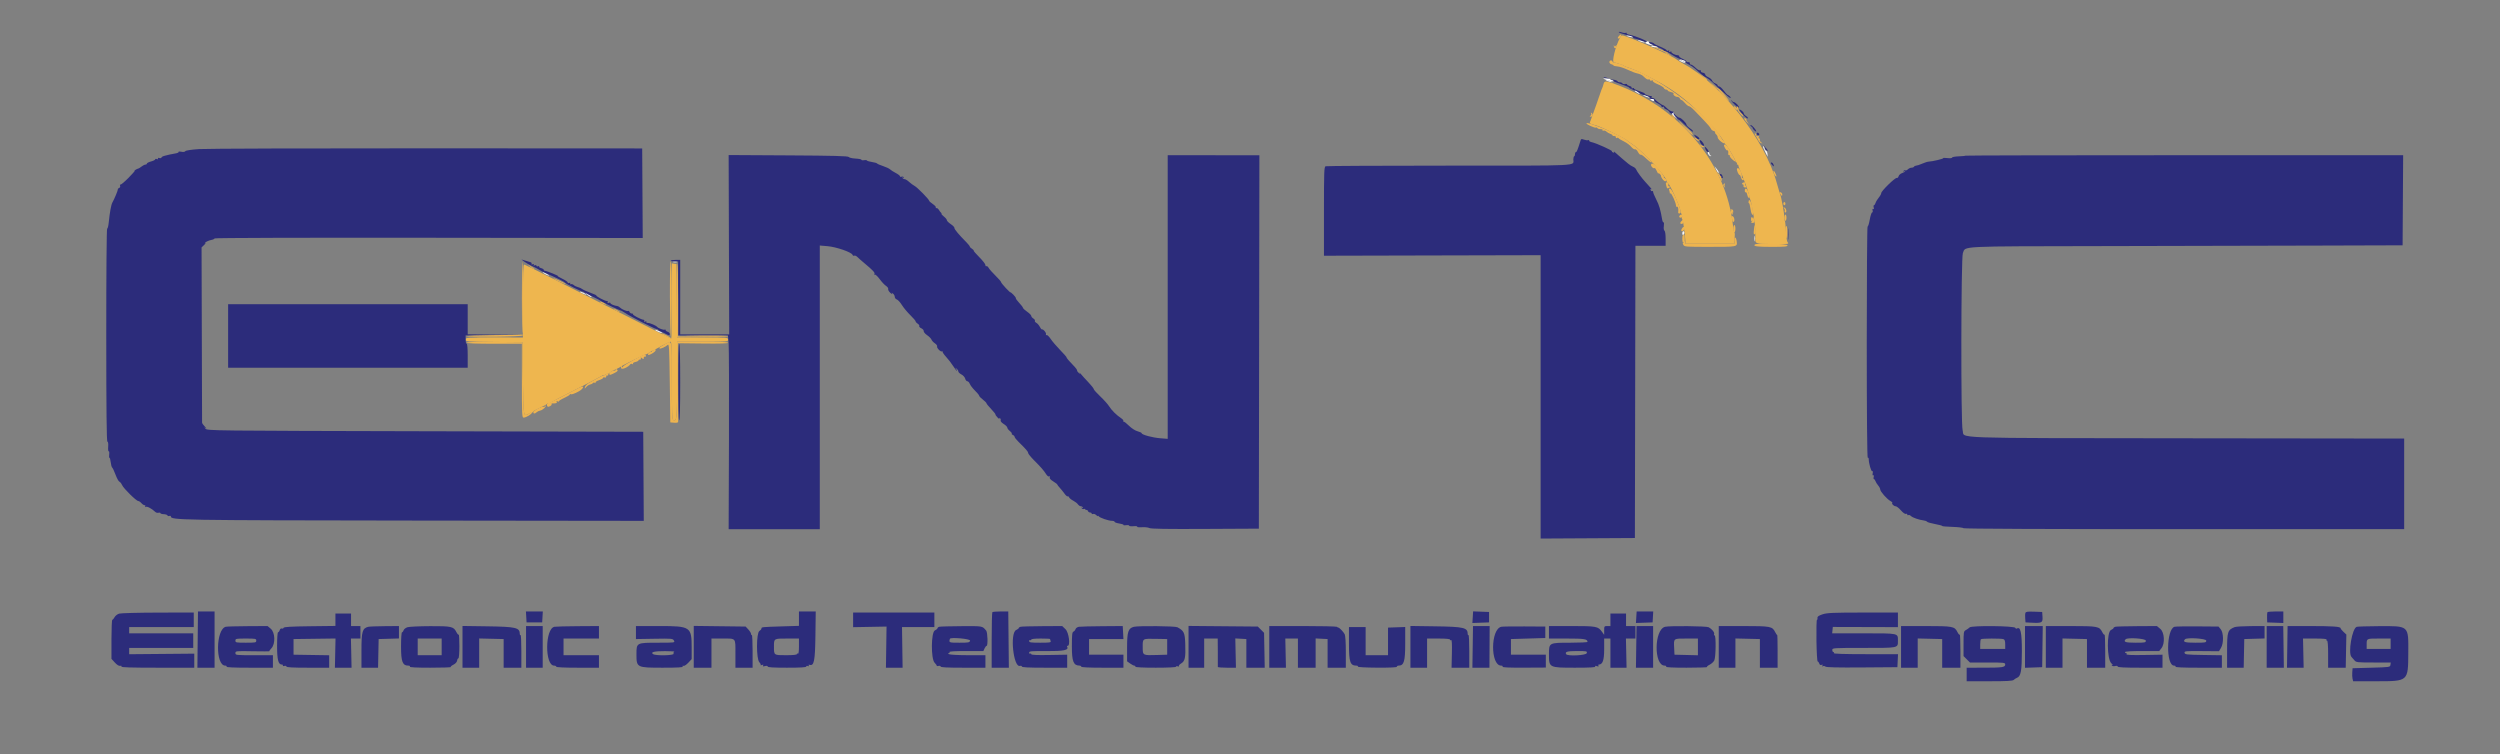 <svg id="svg" version="1.1" xmlns="http://www.w3.org/2000/svg" xmlns:xlink="http://www.w3.org/1999/xlink" width="400" height="120.679" viewBox="0, 0, 400,120.679"><rect x="0" y="0" width="400" height="120.679" fill="#808080" stroke="none"/><g id="svgg"><path id="path0" d="M259.194 6.042 C 258.447 7.473,257.837 10.000,258.239 10.000 C 258.371 10.000,258.689 10.080,258.947 10.178 C 259.206 10.276,259.454 10.358,259.500 10.359 C 259.546 10.361,259.658 10.420,259.750 10.492 C 259.842 10.564,260.329 10.756,260.833 10.918 C 262.004 11.296,265.193 12.920,266.917 14.017 C 269.386 15.587,271.126 17.124,274.164 20.417 C 274.794 21.099,276.000 22.783,276.000 22.979 C 276.000 23.067,276.063 23.164,276.140 23.194 C 276.341 23.274,277.667 25.521,277.667 25.781 C 277.667 25.902,277.746 26.000,277.843 26.000 C 277.940 26.000,277.973 26.075,277.917 26.167 C 277.860 26.258,277.893 26.333,277.990 26.333 C 278.087 26.333,278.154 26.390,278.139 26.458 C 278.124 26.527,278.274 26.946,278.473 27.389 C 278.671 27.832,278.833 28.233,278.833 28.280 C 278.833 28.328,278.939 28.603,279.069 28.891 C 279.362 29.547,279.885 31.165,279.912 31.503 C 279.923 31.642,279.983 31.837,280.045 31.937 C 280.164 32.130,280.607 34.525,280.781 35.917 C 280.839 36.375,280.869 37.212,280.849 37.776 C 280.804 39.065,280.687 39.012,283.666 39.051 C 286.149 39.083,286.325 39.059,285.995 38.728 C 285.900 38.633,285.789 37.857,285.748 37.004 C 285.707 36.150,285.635 35.412,285.587 35.365 C 285.539 35.317,285.497 35.047,285.494 34.764 C 285.491 34.481,285.375 33.650,285.237 32.917 C 284.978 31.545,284.951 31.426,284.789 31.000 C 284.736 30.863,284.503 30.062,284.269 29.222 C 282.342 22.277,275.488 13.541,269.338 10.191 C 268.923 9.965,268.471 9.685,268.333 9.570 C 267.507 8.877,260.271 5.667,259.535 5.667 C 259.455 5.667,259.302 5.835,259.194 6.042 M256.568 13.439 C 256.505 13.702,256.410 13.992,256.357 14.083 C 256.303 14.175,256.240 14.325,256.216 14.417 C 256.148 14.676,254.730 18.693,254.516 19.231 C 254.285 19.810,254.202 19.731,255.402 20.075 C 256.283 20.328,260.124 22.198,260.333 22.476 C 260.379 22.537,260.754 22.804,261.167 23.071 C 262.746 24.091,266.667 28.300,266.667 28.974 C 266.667 29.065,266.725 29.164,266.796 29.194 C 267.119 29.334,268.706 32.791,268.887 33.750 C 268.922 33.933,269.008 34.218,269.079 34.382 C 269.150 34.547,269.162 34.727,269.105 34.784 C 269.049 34.840,269.073 34.971,269.159 35.074 C 269.245 35.178,269.407 36.104,269.518 37.131 L 269.721 39.000 273.589 39.000 L 277.458 39.000 277.543 38.125 C 277.589 37.644,277.573 37.212,277.505 37.167 C 277.438 37.121,277.334 36.633,277.275 36.083 C 276.239 26.416,269.188 17.697,259.230 13.767 C 256.995 12.885,256.709 12.850,256.568 13.439 M107.500 48.155 C 107.500 51.461,107.455 54.167,107.400 54.167 C 107.345 54.167,104.964 52.976,102.109 51.521 C 88.579 44.628,84.020 42.333,83.850 42.333 C 83.720 42.333,83.667 44.028,83.667 48.167 L 83.667 54.000 79.083 54.000 C 74.623 54.000,74.500 54.009,74.500 54.331 C 74.500 54.651,74.638 54.663,79.042 54.706 L 83.583 54.750 83.667 60.583 C 83.759 67.021,83.696 66.701,84.750 66.115 C 84.933 66.013,85.140 65.945,85.208 65.965 C 85.277 65.984,85.333 65.935,85.333 65.856 C 85.333 65.777,85.802 65.503,86.375 65.248 C 86.948 64.992,87.472 64.701,87.539 64.600 C 87.606 64.499,87.663 64.482,87.664 64.562 C 87.666 64.642,87.760 64.631,87.875 64.537 C 87.990 64.443,89.883 63.452,92.083 62.335 C 94.283 61.218,96.177 60.227,96.292 60.132 C 96.406 60.037,96.500 60.008,96.500 60.067 C 96.500 60.126,96.675 60.060,96.888 59.920 C 97.102 59.780,97.327 59.716,97.388 59.777 C 97.450 59.839,97.500 59.814,97.500 59.723 C 97.500 59.632,97.894 59.376,98.375 59.155 C 98.856 58.934,99.287 58.715,99.333 58.668 C 99.505 58.493,103.309 56.617,103.362 56.681 C 103.392 56.718,103.660 56.575,103.958 56.363 C 104.256 56.151,104.501 56.039,104.503 56.114 C 104.504 56.189,104.560 56.175,104.628 56.083 C 104.783 55.872,107.069 54.667,107.315 54.667 C 107.447 54.667,107.500 56.453,107.500 60.899 C 107.500 66.040,107.540 67.146,107.730 67.219 C 108.293 67.435,108.333 67.004,108.333 60.800 L 108.333 54.667 112.417 54.667 C 116.389 54.667,116.500 54.658,116.500 54.333 C 116.500 54.009,116.389 54.000,112.419 54.000 L 108.338 54.000 108.294 48.125 L 108.250 42.250 107.875 42.197 L 107.500 42.143 107.500 48.155 " stroke="none" fill="#eeb64f" fill-rule="evenodd"></path><path id="path1" d="M259.000 5.139 C 259.000 5.210,259.525 5.405,260.167 5.572 C 260.808 5.738,261.333 5.940,261.333 6.020 C 261.333 6.101,261.440 6.167,261.570 6.167 C 261.699 6.167,262.131 6.305,262.528 6.474 C 262.925 6.643,263.357 6.745,263.487 6.701 C 263.761 6.607,261.688 5.748,260.779 5.578 C 260.444 5.515,260.210 5.398,260.260 5.317 C 260.310 5.236,260.247 5.210,260.121 5.259 C 259.994 5.307,259.690 5.271,259.445 5.178 C 259.200 5.084,259.000 5.067,259.000 5.139 M263.833 6.807 C 263.833 6.897,264.358 7.177,265.000 7.428 C 265.642 7.680,266.167 7.949,266.167 8.026 C 266.167 8.104,266.263 8.167,266.381 8.167 C 266.498 8.167,267.005 8.431,267.506 8.755 C 268.007 9.078,268.698 9.428,269.042 9.531 C 269.385 9.635,269.667 9.802,269.667 9.902 C 269.667 10.003,269.907 10.192,270.201 10.322 C 270.494 10.452,270.946 10.751,271.203 10.987 C 272.142 11.847,272.467 12.119,272.689 12.231 C 273.249 12.515,273.636 12.808,274.365 13.504 C 276.171 15.228,276.682 15.666,276.877 15.661 C 277.055 15.657,276.671 15.275,276.344 15.131 C 276.285 15.105,276.024 14.802,275.765 14.458 C 275.506 14.115,275.190 13.833,275.064 13.833 C 274.937 13.833,274.833 13.756,274.833 13.663 C 274.833 13.569,274.652 13.423,274.431 13.339 C 274.210 13.255,273.985 13.050,273.933 12.884 C 273.880 12.719,273.611 12.483,273.335 12.361 C 273.059 12.239,272.833 12.038,272.833 11.914 C 272.833 11.791,272.665 11.664,272.458 11.633 C 272.252 11.601,272.104 11.478,272.129 11.359 C 272.154 11.239,272.095 11.191,271.998 11.251 C 271.901 11.311,271.584 11.130,271.295 10.847 C 271.006 10.564,270.672 10.333,270.552 10.333 C 270.432 10.333,270.352 10.240,270.375 10.125 C 270.398 10.010,270.285 9.927,270.125 9.940 C 269.965 9.953,269.833 9.897,269.833 9.817 C 269.833 9.737,269.571 9.561,269.250 9.427 C 268.929 9.293,268.667 9.105,268.667 9.009 C 268.667 8.912,268.558 8.833,268.425 8.833 C 268.037 8.833,267.336 8.465,267.431 8.311 C 267.478 8.234,267.389 8.220,267.231 8.280 C 267.039 8.354,266.984 8.327,267.065 8.197 C 267.143 8.071,267.094 8.038,266.925 8.103 C 266.783 8.158,266.667 8.133,266.667 8.049 C 266.667 7.964,266.235 7.718,265.708 7.502 C 265.181 7.286,264.712 7.057,264.667 6.993 C 264.519 6.790,263.833 6.637,263.833 6.807 M256.750 12.500 C 256.933 12.579,257.196 12.643,257.333 12.643 C 257.491 12.643,257.460 12.590,257.250 12.500 C 257.067 12.421,256.804 12.357,256.667 12.357 C 256.509 12.357,256.540 12.410,256.750 12.500 M257.833 12.773 C 257.971 12.834,258.121 12.932,258.167 12.990 C 258.212 13.049,258.794 13.280,259.458 13.503 C 260.123 13.726,260.667 13.959,260.667 14.020 C 260.667 14.081,260.985 14.257,261.375 14.413 C 261.765 14.568,262.196 14.788,262.333 14.902 C 262.471 15.016,262.902 15.200,263.292 15.311 C 263.681 15.422,264.000 15.585,264.000 15.673 C 264.000 15.761,264.150 15.833,264.333 15.833 C 264.517 15.833,264.667 15.932,264.667 16.052 C 264.667 16.173,264.929 16.397,265.250 16.550 C 265.571 16.703,265.833 16.912,265.833 17.015 C 265.833 17.118,265.950 17.158,266.092 17.103 C 266.241 17.046,266.307 17.074,266.249 17.169 C 266.193 17.260,266.341 17.408,266.578 17.498 C 266.815 17.588,267.052 17.775,267.105 17.914 C 267.159 18.053,267.300 18.167,267.420 18.167 C 267.539 18.167,267.826 18.392,268.058 18.667 C 268.289 18.942,268.547 19.167,268.631 19.167 C 268.714 19.167,269.220 19.613,269.755 20.158 C 270.290 20.703,270.794 21.107,270.876 21.057 C 270.958 21.006,270.757 20.782,270.429 20.560 C 270.102 20.337,269.833 20.059,269.833 19.942 C 269.833 19.682,268.972 18.833,268.708 18.833 C 268.440 18.833,267.649 18.073,267.780 17.942 C 267.840 17.882,267.739 17.833,267.556 17.833 C 267.372 17.833,267.003 17.610,266.736 17.338 C 266.469 17.066,266.191 16.841,266.118 16.838 C 265.927 16.831,264.940 16.119,264.783 15.875 C 264.710 15.760,264.537 15.667,264.399 15.667 C 264.260 15.667,264.194 15.590,264.253 15.496 C 264.311 15.402,264.296 15.339,264.221 15.357 C 263.972 15.413,263.167 15.134,263.167 14.990 C 263.167 14.913,262.758 14.721,262.258 14.564 C 261.757 14.406,261.386 14.216,261.433 14.141 C 261.479 14.065,261.389 14.053,261.231 14.114 C 261.050 14.183,260.986 14.158,261.055 14.046 C 261.117 13.946,260.984 13.824,260.749 13.765 C 260.520 13.707,260.333 13.594,260.333 13.512 C 260.333 13.431,260.192 13.402,260.019 13.447 C 259.846 13.492,259.654 13.448,259.592 13.348 C 259.531 13.248,259.341 13.167,259.171 13.167 C 259.000 13.167,258.836 13.093,258.806 13.004 C 258.775 12.914,258.487 12.801,258.167 12.752 C 257.846 12.703,257.696 12.713,257.833 12.773 M277.013 16.066 C 276.994 16.285,278.112 17.333,278.233 17.211 C 278.370 17.075,277.667 16.333,277.402 16.333 C 277.288 16.333,277.157 16.240,277.110 16.125 C 277.064 16.010,277.020 15.984,277.013 16.066 M278.675 18.125 C 279.250 18.787,279.667 19.105,279.667 18.882 C 279.667 18.808,279.517 18.653,279.333 18.539 C 279.150 18.424,279.000 18.246,279.000 18.142 C 279.000 18.038,278.869 17.854,278.708 17.732 C 278.152 17.309,278.135 17.503,278.675 18.125 M280.206 20.230 C 280.365 20.351,280.471 20.480,280.442 20.516 C 280.413 20.553,280.526 20.715,280.694 20.875 C 280.862 21.035,281.000 21.102,281.000 21.022 C 281.000 20.778,280.321 20.000,280.113 20.005 C 280.005 20.008,280.047 20.109,280.206 20.230 M281.099 21.307 C 281.042 21.401,281.076 21.527,281.175 21.589 C 281.431 21.747,281.597 21.530,281.383 21.316 C 281.263 21.196,281.170 21.193,281.099 21.307 M271.193 21.814 C 271.435 22.202,271.782 22.385,271.902 22.190 C 271.946 22.119,271.756 21.928,271.479 21.764 C 270.980 21.469,270.978 21.470,271.193 21.814 M252.924 22.377 C 252.426 23.971,252.283 24.333,252.153 24.333 C 252.069 24.333,252.000 24.483,252.000 24.667 C 252.000 24.850,251.944 25.000,251.875 25.000 C 251.806 25.001,251.742 25.217,251.733 25.482 C 251.694 26.595,253.544 26.500,231.936 26.500 C 221.169 26.500,212.242 26.546,212.097 26.601 C 211.862 26.691,211.833 27.482,211.833 33.809 L 211.833 40.917 229.167 40.873 L 246.500 40.830 246.500 63.500 L 246.500 86.170 254.042 86.127 L 261.583 86.083 261.626 62.708 L 261.668 39.333 264.084 39.333 L 266.500 39.333 266.500 38.177 C 266.500 37.506,266.422 36.971,266.314 36.905 C 266.203 36.836,266.163 36.531,266.215 36.145 C 266.263 35.790,266.242 35.537,266.169 35.582 C 266.096 35.627,265.995 35.421,265.945 35.124 C 265.678 33.544,265.467 32.825,265.007 31.935 C 264.728 31.395,264.500 30.847,264.500 30.717 C 264.500 30.587,264.433 30.522,264.351 30.573 C 264.269 30.623,264.157 30.549,264.103 30.407 C 264.036 30.232,264.070 30.189,264.210 30.273 C 264.400 30.386,264.094 30.015,263.250 29.109 C 262.712 28.530,261.909 27.440,261.788 27.122 C 261.726 26.961,261.505 26.762,261.296 26.682 C 261.087 26.601,260.729 26.374,260.500 26.178 C 260.271 25.981,259.836 25.617,259.534 25.369 C 259.232 25.120,258.788 24.729,258.548 24.500 C 258.308 24.271,258.166 24.176,258.231 24.290 C 258.313 24.430,258.266 24.464,258.085 24.394 C 257.939 24.338,257.860 24.252,257.909 24.202 C 258.025 24.086,255.422 22.911,254.707 22.757 C 254.408 22.692,254.206 22.572,254.257 22.488 C 254.309 22.405,254.247 22.377,254.121 22.425 C 253.994 22.474,253.688 22.436,253.439 22.342 C 253.103 22.214,252.972 22.223,252.924 22.377 M271.961 22.428 C 271.830 22.559,272.307 23.333,272.519 23.333 C 272.742 23.333,272.691 23.125,272.365 22.701 C 272.203 22.490,272.021 22.368,271.961 22.428 M282.314 23.616 C 282.417 23.817,282.576 24.028,282.668 24.084 C 282.953 24.260,282.849 24.002,282.479 23.618 L 282.126 23.250 282.314 23.616 M272.891 23.915 C 272.997 24.144,273.181 24.331,273.299 24.332 C 273.454 24.333,273.430 24.216,273.216 23.922 C 272.828 23.388,272.645 23.385,272.891 23.915 M31.845 23.854 C 30.593 23.939,29.726 24.071,29.654 24.188 C 29.579 24.308,29.334 24.342,29.009 24.277 C 28.720 24.219,28.523 24.236,28.572 24.314 C 28.620 24.393,28.380 24.501,28.038 24.555 C 27.696 24.610,27.304 24.685,27.167 24.722 C 27.029 24.760,26.673 24.847,26.375 24.916 C 26.077 24.985,25.833 25.116,25.833 25.207 C 25.833 25.298,25.683 25.333,25.500 25.285 C 25.288 25.229,25.207 25.263,25.277 25.377 C 25.347 25.491,25.286 25.518,25.111 25.450 C 24.958 25.392,24.833 25.414,24.833 25.499 C 24.833 25.584,24.533 25.735,24.167 25.833 C 23.800 25.932,23.500 26.085,23.500 26.173 C 23.500 26.261,23.398 26.333,23.272 26.333 C 23.147 26.333,22.866 26.474,22.647 26.646 C 22.429 26.818,22.192 26.965,22.121 26.973 C 21.928 26.995,21.397 27.322,21.546 27.328 C 21.616 27.331,21.172 27.840,20.558 28.458 C 19.944 29.077,19.371 29.562,19.284 29.535 C 19.197 29.508,19.168 29.596,19.219 29.729 C 19.270 29.863,19.204 30.014,19.071 30.065 C 18.939 30.116,18.843 30.216,18.859 30.287 C 18.890 30.425,18.290 31.870,17.982 32.402 C 17.784 32.743,17.564 33.946,17.394 35.621 C 17.336 36.192,17.223 36.618,17.143 36.569 C 17.060 36.517,16.999 43.859,17.002 53.573 C 17.005 65.681,17.059 70.667,17.186 70.667 C 17.298 70.667,17.344 70.975,17.308 71.484 C 17.276 71.934,17.316 72.261,17.396 72.212 C 17.476 72.162,17.511 72.389,17.472 72.716 C 17.434 73.042,17.453 73.279,17.514 73.242 C 17.574 73.204,17.663 73.519,17.711 73.941 C 17.758 74.363,17.866 74.755,17.951 74.812 C 18.035 74.870,18.276 75.380,18.485 75.947 C 18.694 76.513,18.971 77.017,19.101 77.067 C 19.230 77.117,19.427 77.366,19.538 77.620 C 19.772 78.156,21.815 80.166,22.127 80.166 C 22.242 80.167,22.465 80.317,22.622 80.500 C 22.779 80.683,23.008 80.833,23.130 80.833 C 23.256 80.833,23.301 80.917,23.234 81.026 C 23.162 81.142,23.188 81.173,23.301 81.103 C 23.523 80.966,24.261 81.355,24.878 81.933 C 24.986 82.034,25.207 82.081,25.370 82.039 C 25.533 81.996,25.667 82.026,25.667 82.106 C 25.667 82.185,25.908 82.259,26.201 82.269 C 26.495 82.280,26.762 82.370,26.795 82.468 C 26.828 82.567,26.963 82.607,27.094 82.556 C 27.226 82.506,27.333 82.534,27.333 82.619 C 27.333 83.225,28.321 83.242,66.210 83.291 L 103.004 83.338 102.960 76.211 L 102.917 69.083 68.048 69.000 C 33.774 68.918,33.173 68.911,32.881 68.592 C 32.593 68.278,32.594 68.275,32.917 68.497 C 33.100 68.623,33.044 68.522,32.792 68.273 C 32.540 68.024,32.333 67.729,32.332 67.618 C 32.331 67.507,32.312 61.154,32.290 53.500 L 32.250 39.583 32.667 39.189 C 32.896 38.972,32.971 38.846,32.833 38.909 C 32.696 38.973,32.728 38.908,32.904 38.764 C 33.080 38.621,33.474 38.457,33.779 38.400 C 34.084 38.343,34.333 38.229,34.333 38.147 C 34.333 38.060,48.553 38.016,68.585 38.041 L 102.837 38.083 102.793 30.917 L 102.750 23.750 68.333 23.732 C 49.404 23.722,32.984 23.777,31.845 23.854 M116.627 39.153 L 116.670 53.500 112.752 53.500 L 108.833 53.500 108.833 47.542 L 108.833 41.583 108.083 41.583 C 107.671 41.583,107.333 41.640,107.333 41.708 C 107.333 41.777,107.596 41.833,107.917 41.833 L 108.500 41.833 108.500 47.750 L 108.500 53.667 112.486 53.667 L 116.472 53.667 116.578 54.875 C 116.636 55.540,116.661 62.515,116.634 70.375 L 116.583 84.667 123.875 84.667 L 131.167 84.667 131.167 61.976 L 131.167 39.284 132.416 39.390 C 133.805 39.507,136.240 40.349,136.400 40.767 C 136.454 40.907,136.579 40.971,136.678 40.910 C 136.778 40.848,136.997 40.937,137.165 41.107 C 137.333 41.277,137.831 41.717,138.271 42.083 C 139.691 43.267,140.036 43.640,139.906 43.850 C 139.831 43.972,139.852 44.008,139.960 43.942 C 140.058 43.881,140.405 44.197,140.736 44.647 C 141.065 45.095,141.527 45.589,141.763 45.743 C 142.000 45.898,142.155 46.124,142.108 46.245 C 142.062 46.366,142.218 46.641,142.456 46.857 C 142.693 47.073,142.823 47.137,142.745 47.000 C 142.622 46.784,142.642 46.782,142.885 46.979 C 143.040 47.105,143.167 47.343,143.167 47.509 C 143.167 47.675,143.313 47.857,143.491 47.914 C 143.669 47.970,144.034 48.369,144.301 48.800 C 144.569 49.231,145.173 49.958,145.644 50.417 C 146.114 50.875,146.500 51.326,146.500 51.418 C 146.500 51.511,146.653 51.682,146.840 51.799 C 147.027 51.915,147.135 52.083,147.080 52.171 C 147.026 52.260,147.173 52.419,147.408 52.527 C 147.643 52.634,147.816 52.835,147.793 52.974 C 147.769 53.113,148.012 53.406,148.333 53.625 C 148.654 53.843,148.969 54.163,149.033 54.335 C 149.097 54.507,149.344 54.775,149.583 54.932 C 149.821 55.088,149.981 55.309,149.937 55.424 C 149.840 55.678,150.558 56.386,150.735 56.210 C 150.804 56.140,150.836 56.160,150.806 56.253 C 150.775 56.347,151.035 56.731,151.382 57.107 C 151.730 57.484,152.235 58.138,152.504 58.562 C 152.773 58.986,153.041 59.333,153.100 59.333 C 153.159 59.333,153.105 59.202,152.979 59.042 C 152.771 58.777,152.777 58.771,153.042 58.979 C 153.202 59.105,153.333 59.309,153.333 59.433 C 153.333 59.557,153.557 59.774,153.831 59.915 C 154.105 60.057,154.375 60.359,154.432 60.586 C 154.489 60.814,154.642 61.000,154.772 61.000 C 154.902 61.000,155.080 61.189,155.168 61.421 C 155.256 61.652,155.629 62.137,155.997 62.497 C 156.366 62.858,156.667 63.228,156.667 63.318 C 156.667 63.409,156.929 63.683,157.250 63.928 C 157.571 64.173,157.833 64.438,157.833 64.517 C 157.833 64.596,158.168 65.011,158.578 65.438 C 158.988 65.866,159.301 66.261,159.275 66.316 C 159.249 66.371,159.413 66.604,159.640 66.833 C 159.867 67.063,159.992 67.145,159.917 67.016 C 159.823 66.854,159.844 66.820,159.986 66.908 C 160.098 66.977,160.151 67.135,160.103 67.258 C 160.052 67.391,160.252 67.629,160.592 67.839 C 160.908 68.034,161.167 68.295,161.167 68.418 C 161.167 68.542,161.352 68.788,161.578 68.966 C 161.804 69.144,161.943 69.335,161.887 69.391 C 161.831 69.446,161.909 69.539,162.059 69.597 C 162.210 69.655,162.333 69.786,162.333 69.889 C 162.333 69.992,162.615 70.352,162.958 70.689 C 164.189 71.896,164.500 72.257,164.500 72.475 C 164.500 72.597,164.931 73.129,165.458 73.657 C 166.588 74.790,166.990 75.252,167.388 75.880 C 167.556 76.146,167.762 76.294,167.869 76.228 C 167.988 76.154,168.021 76.204,167.960 76.365 C 167.894 76.536,168.074 76.748,168.510 77.017 C 168.866 77.237,169.160 77.462,169.162 77.517 C 169.165 77.573,169.344 77.809,169.561 78.043 C 169.777 78.277,170.121 78.701,170.323 78.986 C 170.526 79.271,170.754 79.466,170.829 79.420 C 170.904 79.373,171.007 79.443,171.057 79.576 C 171.108 79.708,171.397 79.943,171.700 80.099 C 172.002 80.255,172.348 80.522,172.468 80.691 C 172.588 80.861,172.789 81.000,172.916 81.000 C 173.043 81.000,173.201 81.087,173.266 81.192 C 173.345 81.320,173.311 81.339,173.167 81.250 C 173.018 81.158,172.989 81.180,173.074 81.319 C 173.144 81.431,173.305 81.482,173.434 81.433 C 173.562 81.384,173.667 81.421,173.667 81.515 C 173.667 81.609,173.734 81.645,173.816 81.594 C 173.898 81.543,174.008 81.614,174.061 81.751 C 174.113 81.888,174.271 82.000,174.411 82.000 C 174.552 82.000,174.667 82.073,174.667 82.161 C 174.667 82.250,174.769 82.283,174.895 82.235 C 175.021 82.187,175.246 82.270,175.395 82.419 C 175.544 82.568,175.668 82.629,175.669 82.554 C 175.671 82.478,175.727 82.502,175.794 82.605 C 175.949 82.844,177.379 83.333,177.922 83.333 C 178.148 83.333,178.333 83.404,178.333 83.490 C 178.333 83.576,178.670 83.697,179.082 83.758 C 179.493 83.820,179.797 83.924,179.757 83.989 C 179.717 84.053,179.905 84.074,180.175 84.034 C 180.446 83.995,180.667 84.029,180.667 84.110 C 180.667 84.192,180.977 84.229,181.355 84.193 C 181.734 84.157,182.004 84.193,181.954 84.272 C 181.905 84.352,182.242 84.390,182.702 84.358 C 183.163 84.325,183.700 84.383,183.895 84.486 C 184.148 84.620,186.716 84.661,192.833 84.628 L 201.417 84.583 201.459 54.715 L 201.501 24.847 194.167 24.837 L 186.833 24.827 186.833 47.521 L 186.833 70.215 185.625 70.119 C 184.383 70.021,182.667 69.554,182.667 69.314 C 182.667 69.240,182.371 69.100,182.009 69.002 C 181.621 68.898,181.060 68.537,180.639 68.121 C 180.247 67.734,179.863 67.437,179.784 67.462 C 179.706 67.488,179.684 67.440,179.736 67.356 C 179.788 67.272,179.625 67.069,179.374 66.906 C 178.657 66.440,177.848 65.637,177.453 65.000 C 177.254 64.679,176.621 63.972,176.046 63.429 C 175.471 62.887,175.000 62.358,175.000 62.254 C 175.000 62.151,174.606 61.653,174.125 61.149 C 173.644 60.644,173.100 60.043,172.917 59.814 C 172.733 59.584,172.658 59.514,172.750 59.657 C 172.895 59.884,172.880 59.888,172.625 59.688 C 172.465 59.562,172.333 59.377,172.333 59.277 C 172.333 59.177,172.186 58.942,172.005 58.756 C 171.092 57.813,170.602 57.244,170.655 57.186 C 170.687 57.150,170.228 56.624,169.635 56.017 C 169.042 55.409,168.348 54.596,168.092 54.209 C 167.835 53.822,167.547 53.554,167.451 53.613 C 167.351 53.676,167.312 53.622,167.360 53.486 C 167.444 53.246,166.936 52.636,166.708 52.704 C 166.640 52.724,166.486 52.537,166.367 52.288 C 166.247 52.040,166.001 51.757,165.820 51.660 C 165.639 51.563,165.533 51.414,165.585 51.330 C 165.637 51.246,165.527 51.082,165.340 50.965 C 165.153 50.849,165.000 50.658,165.000 50.542 C 165.000 50.425,164.703 50.125,164.340 49.873 C 163.976 49.622,163.676 49.342,163.672 49.250 C 163.667 49.158,163.401 48.806,163.079 48.467 C 162.758 48.127,162.513 47.790,162.536 47.717 C 162.559 47.643,162.373 47.380,162.122 47.133 C 161.872 46.885,161.667 46.724,161.667 46.775 C 161.667 46.826,161.329 46.511,160.917 46.074 C 160.504 45.638,160.167 45.211,160.167 45.126 C 160.167 45.041,159.763 44.577,159.270 44.096 C 158.778 43.615,158.286 43.057,158.179 42.856 C 158.071 42.655,157.912 42.535,157.825 42.589 C 157.738 42.642,157.667 42.560,157.667 42.405 C 157.667 42.250,157.227 41.685,156.690 41.150 C 156.153 40.614,155.747 40.142,155.789 40.100 C 155.831 40.057,155.708 39.925,155.516 39.805 C 155.324 39.685,155.167 39.524,155.167 39.449 C 155.167 39.373,154.923 39.065,154.625 38.765 C 153.398 37.527,152.669 36.655,152.708 36.470 C 152.731 36.362,152.469 36.087,152.125 35.859 C 151.781 35.631,151.500 35.350,151.500 35.234 C 151.500 35.119,151.294 34.862,151.042 34.664 C 150.790 34.465,150.608 34.262,150.639 34.212 C 150.670 34.162,150.632 34.075,150.556 34.019 C 150.479 33.963,150.330 33.767,150.224 33.583 C 150.118 33.400,149.943 33.271,149.836 33.296 C 149.729 33.321,149.684 33.274,149.735 33.191 C 149.787 33.108,149.568 32.862,149.249 32.645 C 148.930 32.428,148.668 32.195,148.668 32.128 C 148.666 31.909,146.766 29.974,146.335 29.750 C 146.105 29.631,145.707 29.339,145.450 29.100 C 145.193 28.862,144.879 28.667,144.751 28.667 C 144.624 28.667,144.466 28.580,144.401 28.474 C 144.322 28.347,144.356 28.327,144.500 28.417 C 144.641 28.504,144.678 28.486,144.604 28.366 C 144.541 28.265,144.379 28.223,144.245 28.275 C 144.110 28.327,144.000 28.294,144.000 28.201 C 144.000 28.109,143.691 27.873,143.314 27.676 C 142.937 27.479,142.525 27.216,142.400 27.090 C 142.274 26.964,141.776 26.732,141.294 26.573 C 140.811 26.414,140.379 26.227,140.332 26.156 C 140.286 26.086,139.911 25.979,139.499 25.918 C 139.087 25.857,138.729 25.749,138.703 25.678 C 138.676 25.607,138.470 25.584,138.244 25.627 C 138.018 25.670,137.833 25.641,137.832 25.561 C 137.832 25.482,137.403 25.395,136.880 25.370 C 136.357 25.344,135.873 25.231,135.804 25.120 C 135.709 24.965,133.403 24.903,126.131 24.861 L 116.583 24.806 116.627 39.153 M314.482 24.907 C 314.442 24.947,313.942 24.997,313.371 25.017 C 312.800 25.038,312.333 25.127,312.333 25.216 C 312.333 25.308,312.011 25.340,311.575 25.291 C 311.158 25.244,310.861 25.250,310.915 25.304 C 311.013 25.402,309.216 25.831,308.583 25.861 C 308.400 25.870,307.932 26.017,307.543 26.188 C 307.155 26.360,306.728 26.500,306.595 26.500 C 306.462 26.500,306.307 26.575,306.250 26.667 C 306.193 26.758,306.007 26.833,305.835 26.833 C 305.664 26.833,305.407 26.951,305.263 27.094 C 305.120 27.237,304.932 27.311,304.846 27.258 C 304.760 27.205,304.635 27.249,304.569 27.356 C 304.494 27.478,304.521 27.507,304.641 27.433 C 304.747 27.367,304.833 27.359,304.833 27.416 C 304.833 27.472,304.616 27.593,304.350 27.686 C 304.084 27.778,303.827 28.007,303.778 28.195 C 303.729 28.382,303.599 28.505,303.489 28.469 C 303.234 28.384,301.000 30.558,301.000 30.891 C 301.000 31.029,300.823 31.353,300.606 31.612 C 300.390 31.871,300.159 32.252,300.095 32.458 C 300.030 32.665,299.915 32.833,299.838 32.833 C 299.761 32.833,299.740 32.995,299.792 33.193 C 299.852 33.423,299.822 33.513,299.708 33.442 C 299.597 33.373,299.563 33.456,299.618 33.666 C 299.666 33.850,299.629 34.000,299.535 34.000 C 299.441 34.000,299.270 34.522,299.156 35.161 C 299.042 35.799,298.888 36.284,298.814 36.238 C 298.741 36.193,298.681 44.522,298.682 54.749 C 298.683 66.425,298.743 73.306,298.842 73.245 C 298.929 73.191,299.000 73.296,299.000 73.477 C 299.000 74.133,299.390 75.484,299.551 75.385 C 299.650 75.324,299.682 75.458,299.632 75.720 C 299.580 75.991,299.612 76.117,299.717 76.052 C 299.820 75.988,299.849 76.087,299.792 76.307 C 299.740 76.505,299.761 76.667,299.838 76.667 C 299.915 76.667,300.022 76.808,300.077 76.980 C 300.132 77.153,300.324 77.464,300.505 77.672 C 300.686 77.881,300.835 78.171,300.836 78.317 C 300.839 78.647,301.946 79.896,302.473 80.163 C 302.687 80.271,302.819 80.404,302.766 80.457 C 302.616 80.606,303.009 81.000,303.312 81.004 C 303.461 81.006,303.836 81.300,304.145 81.657 C 304.470 82.032,304.804 82.270,304.937 82.219 C 305.063 82.171,305.167 82.218,305.167 82.325 C 305.167 82.432,305.242 82.473,305.335 82.416 C 305.427 82.359,305.618 82.427,305.759 82.568 C 306.019 82.828,307.086 83.194,307.819 83.274 C 308.040 83.298,308.265 83.387,308.319 83.472 C 308.373 83.558,308.955 83.727,309.614 83.848 C 310.272 83.969,310.786 84.109,310.757 84.159 C 310.727 84.209,311.463 84.274,312.393 84.302 C 313.323 84.331,314.108 84.425,314.139 84.511 C 314.174 84.609,327.575 84.667,349.431 84.666 L 384.667 84.664 384.667 77.417 L 384.667 70.170 349.958 70.127 C 310.838 70.078,314.431 70.207,314.019 68.831 C 313.726 67.852,313.760 41.212,314.056 40.510 C 314.548 39.338,312.883 39.421,336.667 39.375 C 348.446 39.352,364.008 39.314,371.250 39.292 L 384.417 39.250 384.460 32.042 L 384.504 24.833 349.530 24.833 C 330.294 24.833,314.523 24.866,314.482 24.907 M283.333 26.095 C 283.333 26.148,283.446 26.303,283.583 26.440 C 283.855 26.712,283.889 26.671,283.732 26.264 C 283.637 26.016,283.333 25.888,283.333 26.095 M275.167 28.000 C 275.167 28.092,275.246 28.167,275.343 28.167 C 275.440 28.167,275.473 28.242,275.417 28.333 C 275.360 28.425,275.393 28.500,275.490 28.500 C 275.695 28.500,275.703 28.455,275.566 28.097 C 275.454 27.806,275.167 27.736,275.167 28.000 M286.059 37.417 C 286.059 38.242,286.087 38.600,286.122 38.213 C 286.157 37.827,286.157 37.152,286.123 36.713 C 286.088 36.275,286.060 36.592,286.059 37.417 M83.908 41.880 C 84.179 42.084,84.741 42.400,85.158 42.584 C 85.575 42.767,86.104 43.045,86.333 43.200 C 86.563 43.356,87.050 43.607,87.417 43.759 C 88.734 44.306,90.252 45.045,90.340 45.183 C 90.487 45.413,93.299 46.812,93.404 46.707 C 93.457 46.654,93.500 46.699,93.500 46.806 C 93.500 46.913,93.556 46.986,93.625 46.969 C 93.750 46.938,96.010 48.007,96.167 48.171 C 96.308 48.320,99.099 49.667,99.266 49.667 C 99.352 49.667,99.692 49.850,100.021 50.073 C 100.853 50.639,104.829 52.667,105.106 52.667 C 105.231 52.667,105.333 52.742,105.333 52.833 C 105.333 52.925,105.390 52.985,105.458 52.966 C 105.527 52.948,105.899 53.098,106.285 53.300 C 107.113 53.733,107.167 53.740,107.167 53.428 C 107.167 53.297,107.017 53.142,106.833 53.083 C 106.650 53.025,106.500 52.903,106.500 52.812 C 106.500 52.721,106.431 52.690,106.346 52.742 C 106.195 52.836,105.331 52.525,105.167 52.318 C 104.991 52.096,104.000 51.667,103.665 51.667 C 103.472 51.667,103.359 51.593,103.415 51.502 C 103.476 51.404,103.401 51.382,103.231 51.447 C 103.037 51.521,102.984 51.494,103.066 51.362 C 103.134 51.251,103.092 51.164,102.968 51.161 C 102.611 51.153,101.163 50.392,101.281 50.275 C 101.340 50.215,101.262 50.167,101.106 50.167 C 100.950 50.167,100.780 50.055,100.727 49.918 C 100.675 49.781,100.570 49.707,100.495 49.753 C 100.333 49.853,99.509 49.509,99.196 49.210 C 99.075 49.095,98.907 48.991,98.821 48.979 C 98.262 48.904,97.667 48.654,97.667 48.494 C 97.667 48.411,97.542 48.392,97.389 48.450 C 97.203 48.522,97.151 48.493,97.232 48.362 C 97.304 48.246,97.251 48.167,97.102 48.167 C 96.791 48.167,95.323 47.399,95.430 47.292 C 95.473 47.249,95.037 47.045,94.462 46.838 C 93.887 46.631,93.304 46.367,93.167 46.253 C 93.029 46.138,92.716 45.997,92.470 45.939 C 92.224 45.881,91.924 45.733,91.802 45.611 C 91.680 45.490,91.477 45.424,91.350 45.467 C 91.212 45.513,91.166 45.469,91.235 45.357 C 91.309 45.238,91.257 45.207,91.092 45.270 C 90.950 45.324,90.833 45.289,90.833 45.191 C 90.833 45.093,90.440 44.823,89.958 44.592 C 89.477 44.360,89.158 44.168,89.250 44.165 C 89.483 44.156,87.464 43.335,87.208 43.334 C 87.094 43.334,87.000 43.260,87.000 43.170 C 87.000 43.080,86.813 42.959,86.584 42.902 C 86.356 42.845,86.210 42.732,86.260 42.651 C 86.310 42.570,86.234 42.548,86.092 42.603 C 85.950 42.658,85.833 42.622,85.833 42.523 C 85.833 42.424,85.709 42.392,85.556 42.450 C 85.371 42.521,85.318 42.493,85.398 42.364 C 85.478 42.233,85.424 42.206,85.231 42.280 C 85.051 42.349,84.986 42.325,85.054 42.214 C 85.114 42.117,85.033 41.998,84.873 41.949 C 84.714 41.900,84.321 41.782,84.000 41.686 L 83.417 41.511 83.908 41.880 M36.500 53.750 L 36.500 58.833 55.667 58.833 L 74.833 58.833 74.833 56.917 C 74.833 55.750,74.768 55.000,74.667 55.000 C 74.575 55.000,74.500 54.700,74.500 54.333 L 74.500 53.667 79.042 53.628 L 83.583 53.589 79.208 53.542 L 74.833 53.494 74.833 51.081 L 74.833 48.667 55.667 48.667 L 36.500 48.667 36.500 53.750 M108.500 61.073 C 108.500 64.943,108.560 67.184,108.667 67.250 C 108.777 67.318,108.833 65.252,108.833 61.177 C 108.833 57.170,108.775 55.000,108.667 55.000 C 108.559 55.000,108.500 57.136,108.500 61.073 M31.630 102.333 L 31.583 106.834 32.958 106.833 L 34.333 106.833 34.333 102.333 L 34.333 97.833 33.005 97.833 L 31.677 97.833 31.630 102.333 M84.200 98.708 L 84.250 99.583 85.500 99.583 L 86.750 99.583 86.800 98.708 L 86.851 97.833 85.500 97.833 L 84.149 97.833 84.200 98.708 M127.833 98.986 L 127.833 100.138 125.042 100.224 C 121.856 100.323,121.833 100.325,121.833 100.571 C 121.833 100.671,121.683 100.847,121.500 100.961 C 121.001 101.273,120.992 105.417,121.490 105.951 C 121.668 106.142,121.764 106.347,121.703 106.408 C 121.643 106.468,121.735 106.463,121.907 106.397 C 122.131 106.311,122.185 106.335,122.097 106.478 C 122.006 106.625,122.089 106.651,122.403 106.572 C 122.672 106.504,122.833 106.533,122.833 106.649 C 122.833 106.777,123.771 106.833,125.917 106.833 C 128.060 106.833,129.000 106.777,129.000 106.649 C 129.000 106.547,129.116 106.509,129.259 106.564 C 129.423 106.627,129.475 106.595,129.402 106.476 C 129.333 106.365,129.379 106.321,129.517 106.367 C 130.247 106.610,130.414 105.793,130.467 101.713 L 130.517 97.833 129.175 97.833 L 127.833 97.833 127.833 98.986 M158.778 97.944 C 158.717 98.006,158.667 100.031,158.667 102.444 L 158.667 106.833 160.042 106.833 L 161.417 106.834 161.370 102.333 L 161.323 97.833 160.106 97.833 C 159.437 97.833,158.839 97.883,158.778 97.944 M235.641 98.750 L 235.583 99.679 236.917 99.631 L 238.250 99.583 238.250 98.750 L 238.250 97.917 236.974 97.868 L 235.698 97.820 235.641 98.750 M261.807 98.756 L 261.750 99.679 263.083 99.631 L 264.417 99.583 264.467 98.708 L 264.517 97.833 263.191 97.833 L 261.864 97.833 261.807 98.756 M324.070 98.059 C 324.019 98.190,324.002 98.587,324.031 98.941 L 324.083 99.583 325.076 99.634 C 326.698 99.718,326.860 99.630,326.801 98.703 L 326.750 97.917 325.456 97.868 C 324.451 97.830,324.141 97.873,324.070 98.059 M362.781 97.958 C 362.742 98.027,362.718 98.421,362.730 98.833 L 362.750 99.583 364.042 99.632 L 365.333 99.681 365.333 98.757 L 365.333 97.833 364.093 97.833 C 363.411 97.833,362.821 97.890,362.781 97.958 M19.071 98.179 C 18.790 98.261,18.458 98.516,18.335 98.747 C 18.211 98.978,18.048 99.167,17.972 99.167 C 17.896 99.167,17.833 100.573,17.833 102.292 L 17.834 105.417 18.375 106.009 C 18.722 106.389,19.029 106.578,19.228 106.535 C 19.423 106.493,19.497 106.536,19.427 106.651 C 19.346 106.782,20.974 106.833,25.198 106.833 L 31.083 106.833 31.083 105.708 L 31.083 104.583 25.875 104.630 L 20.667 104.676 20.667 104.171 L 20.667 103.667 25.792 103.667 L 30.917 103.667 30.917 102.500 L 30.917 101.333 25.792 101.333 L 20.667 101.333 20.667 100.833 L 20.667 100.333 25.833 100.333 L 31.000 100.333 31.000 99.167 L 31.000 98.000 25.292 98.015 C 22.152 98.023,19.353 98.097,19.071 98.179 M136.500 99.175 L 136.500 100.349 139.173 100.300 L 141.847 100.250 141.798 103.542 L 141.750 106.834 143.083 106.834 L 144.417 106.834 144.368 103.584 L 144.320 100.333 146.910 100.333 L 149.500 100.333 149.500 99.167 L 149.500 98.000 143.000 98.000 L 136.500 98.000 136.500 99.175 M291.583 98.299 C 290.962 98.511,290.762 98.658,290.799 98.875 C 290.826 99.035,290.788 99.167,290.716 99.166 C 290.643 99.166,290.605 100.666,290.632 102.500 C 290.658 104.333,290.747 105.833,290.829 105.833 C 290.911 105.833,291.024 105.980,291.081 106.158 C 291.149 106.373,291.275 106.448,291.453 106.380 C 291.646 106.306,291.683 106.339,291.585 106.497 C 291.492 106.647,291.513 106.678,291.648 106.595 C 291.758 106.527,291.947 106.554,292.069 106.655 C 292.222 106.782,294.016 106.824,297.936 106.794 L 303.583 106.750 303.633 105.708 L 303.683 104.667 298.498 104.667 C 295.084 104.667,293.349 104.610,293.417 104.500 C 293.473 104.408,293.440 104.333,293.343 104.333 C 293.246 104.333,293.167 104.183,293.167 104.000 C 293.167 103.674,293.278 103.667,298.217 103.667 C 303.850 103.667,303.667 103.706,303.667 102.500 C 303.667 101.294,303.851 101.333,298.206 101.333 L 293.146 101.333 293.198 100.823 L 293.250 100.313 298.458 100.327 L 303.667 100.342 303.667 99.171 L 303.667 98.000 298.042 98.007 C 293.189 98.014,292.302 98.054,291.583 98.299 M53.667 99.158 L 53.667 100.150 49.555 100.200 C 46.556 100.236,45.426 100.304,45.378 100.449 C 45.342 100.558,45.211 100.609,45.088 100.562 C 44.959 100.512,44.817 100.623,44.754 100.821 C 44.694 101.011,44.574 101.167,44.489 101.167 C 44.401 101.167,44.333 102.107,44.333 103.339 C 44.333 105.589,44.527 106.333,45.112 106.333 C 45.245 106.333,45.311 106.401,45.260 106.484 C 45.208 106.568,45.316 106.596,45.500 106.548 C 45.686 106.500,45.833 106.543,45.833 106.647 C 45.833 106.778,46.845 106.833,49.250 106.833 L 52.667 106.833 52.667 105.837 L 52.667 104.841 49.816 104.796 L 46.965 104.750 46.965 103.500 L 46.965 102.250 50.325 102.205 L 53.684 102.160 53.634 104.497 L 53.583 106.834 54.917 106.834 L 56.250 106.834 56.200 104.500 L 56.149 102.167 56.908 102.167 L 57.667 102.167 57.667 101.167 L 57.667 100.167 56.917 100.167 L 56.167 100.167 56.167 99.167 L 56.167 98.167 54.917 98.167 L 53.667 98.167 53.667 99.158 M257.667 99.167 L 257.667 100.167 257.167 100.167 C 256.690 100.167,256.667 100.199,256.667 100.873 L 256.667 101.579 256.307 101.073 C 255.702 100.221,255.414 100.167,251.467 100.167 L 247.833 100.167 247.833 101.167 L 247.833 102.167 250.717 102.167 C 253.498 102.167,254.000 102.248,254.000 102.700 C 254.000 102.773,252.779 102.833,251.287 102.833 C 247.819 102.833,247.833 102.826,247.833 104.699 C 247.833 106.829,247.842 106.833,252.018 106.833 C 254.414 106.833,255.321 106.781,255.239 106.649 C 255.161 106.523,255.244 106.502,255.500 106.583 C 255.756 106.664,255.839 106.644,255.761 106.518 C 255.698 106.416,255.712 106.333,255.792 106.333 C 256.421 106.333,256.667 105.654,256.667 103.910 L 256.667 102.167 257.167 102.167 L 257.667 102.167 257.667 104.500 L 257.667 106.833 258.958 106.834 L 260.250 106.834 260.200 104.500 L 260.149 102.167 260.908 102.167 L 261.667 102.167 261.667 101.167 L 261.667 100.167 260.917 100.167 L 260.167 100.167 260.167 99.167 L 260.167 98.167 258.917 98.167 L 257.667 98.167 257.667 99.167 M36.119 100.283 C 34.524 100.697,34.450 106.500,36.040 106.500 C 36.212 106.500,36.307 106.575,36.250 106.667 C 36.182 106.776,37.443 106.833,39.907 106.833 L 43.667 106.833 43.667 105.833 L 43.667 104.833 40.667 104.833 C 37.755 104.833,37.667 104.823,37.667 104.492 C 37.667 104.160,37.741 104.152,40.403 104.201 C 41.908 104.228,43.116 104.227,43.087 104.198 C 43.059 104.169,43.215 103.952,43.434 103.715 C 44.089 103.009,44.022 101.189,43.321 100.598 L 42.808 100.167 39.612 100.186 C 37.855 100.197,36.283 100.240,36.119 100.283 M58.919 100.289 C 57.980 100.527,57.834 101.031,57.834 104.042 L 57.833 106.833 59.162 106.833 L 60.491 106.833 60.537 104.542 L 60.583 102.250 62.208 102.202 L 63.833 102.155 63.833 101.161 L 63.833 100.167 61.542 100.186 C 60.281 100.197,59.101 100.243,58.919 100.289 M65.219 100.350 C 64.925 100.435,64.641 100.652,64.583 100.835 C 64.525 101.018,64.408 101.167,64.322 101.167 C 64.234 101.167,64.167 102.145,64.167 103.439 C 64.167 105.893,64.402 106.500,65.352 106.500 C 65.536 106.500,65.640 106.575,65.583 106.667 C 65.516 106.776,66.646 106.833,68.851 106.833 C 70.705 106.833,72.174 106.785,72.116 106.727 C 72.057 106.668,72.251 106.499,72.546 106.352 C 72.869 106.190,73.105 105.934,73.137 105.708 C 73.166 105.502,73.260 105.333,73.345 105.333 C 73.432 105.333,73.500 104.477,73.500 103.389 C 73.500 102.319,73.452 101.492,73.393 101.551 C 73.335 101.610,73.166 101.417,73.018 101.123 C 72.578 100.246,72.241 100.170,68.833 100.184 C 67.137 100.191,65.511 100.266,65.219 100.350 M74.000 103.494 L 74.000 106.833 75.333 106.833 L 76.667 106.833 76.667 104.495 L 76.667 102.156 78.625 102.203 L 80.583 102.250 80.583 104.542 L 80.583 106.834 82.000 106.833 L 83.417 106.833 83.417 104.183 C 83.417 102.725,83.360 101.567,83.292 101.609 C 83.223 101.652,83.167 101.581,83.167 101.452 C 83.167 100.417,82.591 100.279,77.958 100.212 L 74.000 100.155 74.000 103.494 M84.167 103.500 L 84.167 106.833 85.500 106.833 L 86.833 106.833 86.833 103.500 L 86.833 100.167 85.500 100.167 L 84.167 100.167 84.167 103.500 M88.712 100.284 C 87.189 100.578,87.146 106.500,88.667 106.500 C 88.850 106.500,89.000 106.575,89.000 106.667 C 89.000 106.772,90.250 106.833,92.417 106.833 L 95.833 106.833 95.833 105.833 L 95.833 104.833 93.000 104.833 L 90.167 104.833 90.167 103.500 L 90.167 102.167 93.000 102.167 L 95.833 102.167 95.833 101.167 L 95.833 100.167 92.458 100.189 C 90.602 100.202,88.916 100.244,88.712 100.284 M101.750 101.208 L 101.750 102.250 104.699 102.201 C 107.523 102.154,107.655 102.167,107.829 102.493 C 108.010 102.829,107.979 102.833,105.293 102.833 C 101.823 102.833,101.833 102.828,101.833 104.684 C 101.833 106.814,101.871 106.833,106.034 106.833 C 108.458 106.833,109.322 106.783,109.237 106.645 C 109.166 106.530,109.210 106.489,109.352 106.539 C 109.479 106.584,109.827 106.359,110.125 106.040 L 110.667 105.458 110.667 103.627 C 110.667 100.280,110.496 100.167,105.450 100.167 L 101.750 100.167 101.750 101.208 M111.000 103.489 L 111.000 106.833 112.417 106.833 L 113.833 106.833 113.833 104.500 L 113.833 102.167 115.486 102.167 C 117.833 102.167,117.667 101.981,117.667 104.601 L 117.667 106.833 119.042 106.833 L 120.417 106.833 120.417 104.183 C 120.417 102.725,120.360 101.567,120.292 101.609 C 120.223 101.652,120.167 101.573,120.167 101.435 C 120.167 101.297,119.972 100.974,119.734 100.717 L 119.302 100.250 115.151 100.198 L 111.000 100.146 111.000 103.489 M150.292 100.282 C 150.131 100.323,150.000 100.429,150.000 100.516 C 150.000 100.603,149.813 100.759,149.583 100.864 C 148.965 101.145,148.930 105.430,149.542 106.042 C 149.748 106.248,149.900 106.465,149.881 106.525 C 149.861 106.584,149.992 106.594,150.172 106.547 C 150.354 106.499,150.500 106.544,150.500 106.647 C 150.500 106.778,151.556 106.833,154.083 106.833 L 157.667 106.833 157.667 105.833 L 157.667 104.833 154.875 104.831 C 153.340 104.829,151.971 104.756,151.833 104.667 C 151.652 104.549,151.643 104.504,151.802 104.503 C 151.921 104.501,151.973 104.425,151.917 104.333 C 151.850 104.225,152.777 104.167,154.577 104.167 L 157.340 104.167 157.530 103.750 C 157.635 103.521,157.783 103.333,157.860 103.333 C 158.085 103.333,158.024 101.181,157.792 100.904 C 157.152 100.140,157.295 100.166,153.863 100.186 C 152.059 100.197,150.452 100.240,150.292 100.282 M163.292 100.282 C 163.131 100.323,163.000 100.415,163.000 100.485 C 163.000 100.556,162.813 100.699,162.583 100.803 C 161.558 101.270,162.137 106.817,163.183 106.544 C 163.357 106.498,163.500 106.545,163.500 106.647 C 163.500 106.779,164.567 106.833,167.125 106.833 L 170.750 106.833 170.750 105.792 L 170.750 104.750 167.875 104.799 C 165.860 104.834,165.000 104.793,165.000 104.664 C 165.000 104.563,164.925 104.527,164.833 104.583 C 164.742 104.640,164.667 104.566,164.667 104.419 C 164.667 104.185,164.998 104.155,167.428 104.175 C 170.202 104.197,171.068 104.015,170.736 103.478 C 170.687 103.398,170.726 103.333,170.823 103.333 C 171.299 103.333,171.019 101.187,170.475 100.668 L 169.951 100.167 166.767 100.186 C 165.016 100.197,163.452 100.240,163.292 100.282 M172.633 100.285 C 172.383 100.323,172.139 100.491,172.085 100.662 C 172.031 100.831,171.878 101.011,171.744 101.063 C 171.546 101.138,171.500 101.588,171.500 103.419 C 171.500 105.836,171.752 106.477,172.708 106.495 C 172.869 106.498,173.000 106.575,173.000 106.667 C 173.000 106.772,174.236 106.833,176.375 106.833 L 179.750 106.833 179.750 105.792 L 179.750 104.750 177.000 104.750 L 174.250 104.750 174.250 103.500 L 174.250 102.250 177.000 102.250 L 179.750 102.250 179.694 101.208 L 179.638 100.167 176.361 100.192 C 174.558 100.205,172.881 100.248,172.633 100.285 M181.419 100.289 C 180.523 100.516,180.334 101.081,180.334 103.530 L 180.333 105.811 180.817 106.155 C 181.084 106.345,181.384 106.500,181.484 106.500 C 181.584 106.500,181.667 106.575,181.667 106.667 C 181.667 106.772,182.861 106.833,184.917 106.833 C 186.902 106.833,188.167 106.771,188.167 106.672 C 188.167 106.583,188.298 106.558,188.458 106.615 C 188.619 106.673,188.694 106.658,188.626 106.583 C 188.557 106.507,188.722 106.311,188.992 106.147 C 189.605 105.774,189.717 105.234,189.641 103.015 C 189.580 101.227,189.435 100.923,188.376 100.356 C 188.023 100.167,182.127 100.110,181.419 100.289 M190.167 103.492 L 190.167 106.833 191.417 106.833 L 192.667 106.833 192.667 104.500 L 192.667 102.167 193.750 102.167 L 194.833 102.167 194.853 104.375 C 194.864 105.590,194.864 106.640,194.853 106.708 C 194.842 106.777,195.490 106.833,196.292 106.834 L 197.750 106.834 197.699 104.491 L 197.649 102.149 198.533 102.199 L 199.417 102.250 199.417 104.542 L 199.417 106.834 200.886 106.833 L 202.355 106.833 202.303 104.042 L 202.250 101.250 201.750 100.750 L 201.250 100.250 195.708 100.200 L 190.167 100.150 190.167 103.492 M203.083 103.500 L 203.083 106.833 204.417 106.834 L 205.750 106.834 205.700 104.500 L 205.649 102.167 206.658 102.167 L 207.667 102.167 207.667 104.500 L 207.667 106.833 209.083 106.833 L 210.500 106.833 210.500 104.492 L 210.500 102.150 211.458 102.200 L 212.417 102.250 212.417 104.542 L 212.417 106.834 213.875 106.833 L 215.333 106.833 215.333 104.322 C 215.333 102.849,215.259 101.673,215.154 101.476 C 214.947 101.090,214.302 100.417,214.139 100.417 C 214.078 100.417,213.972 100.360,213.903 100.292 C 213.834 100.223,211.372 100.167,208.431 100.167 L 203.083 100.167 203.083 103.500 M225.667 103.494 L 225.667 106.833 227.000 106.833 L 228.333 106.833 228.333 104.500 L 228.333 102.167 230.167 102.167 C 231.346 102.167,232.000 102.230,232.000 102.343 C 232.000 102.440,232.079 102.471,232.176 102.411 C 232.297 102.336,232.336 103.009,232.301 104.568 L 232.250 106.834 233.667 106.834 L 235.083 106.833 235.083 104.183 C 235.083 102.725,235.027 101.567,234.958 101.609 C 234.890 101.652,234.833 101.581,234.833 101.452 C 234.833 100.417,234.257 100.279,229.625 100.212 L 225.667 100.155 225.667 103.494 M235.632 103.500 L 235.583 106.834 236.946 106.834 L 238.309 106.833 238.326 103.500 L 238.344 100.167 237.012 100.167 L 235.680 100.167 235.632 103.500 M240.220 100.281 C 238.476 100.629,238.443 106.500,240.185 106.500 C 240.373 106.500,240.473 106.576,240.413 106.672 C 240.341 106.789,241.440 106.839,243.820 106.827 L 247.333 106.809 247.333 105.779 L 247.334 104.750 244.542 104.750 L 241.750 104.750 241.750 103.500 L 241.750 102.250 244.500 102.167 L 247.250 102.083 247.250 101.167 L 247.250 100.250 243.917 100.229 C 242.083 100.218,240.420 100.241,240.220 100.281 M261.798 103.500 L 261.750 106.834 263.125 106.834 L 264.500 106.833 264.500 103.500 L 264.500 100.167 263.173 100.167 L 261.847 100.167 261.798 103.500 M266.417 100.286 C 264.648 100.713,264.586 106.500,266.350 106.500 C 266.535 106.500,266.640 106.575,266.583 106.667 C 266.516 106.776,267.646 106.833,269.851 106.833 C 271.705 106.833,273.174 106.785,273.116 106.727 C 273.057 106.668,273.250 106.499,273.544 106.352 C 273.838 106.204,274.172 105.896,274.287 105.667 C 274.537 105.166,274.582 101.667,274.339 101.667 C 274.250 101.667,274.215 101.569,274.261 101.449 C 274.358 101.195,273.910 100.637,273.386 100.359 C 273.027 100.169,267.157 100.107,266.417 100.286 M275.000 103.500 L 275.000 106.833 276.333 106.833 L 277.667 106.833 277.667 104.495 L 277.667 102.156 279.625 102.203 L 281.583 102.250 281.583 104.542 L 281.583 106.834 283.000 106.833 L 284.417 106.833 284.417 104.181 C 284.417 102.722,284.387 101.557,284.352 101.593 C 284.316 101.628,284.166 101.417,284.018 101.123 C 283.566 100.221,283.303 100.172,278.958 100.169 L 275.000 100.167 275.000 103.500 M304.167 103.500 L 304.167 106.833 305.500 106.833 L 306.833 106.833 306.833 104.495 L 306.833 102.156 308.792 102.203 L 310.750 102.250 310.750 104.542 L 310.750 106.834 312.208 106.833 L 313.667 106.833 313.667 104.139 C 313.667 102.657,313.619 101.492,313.560 101.551 C 313.501 101.610,313.333 101.417,313.185 101.123 C 312.733 100.221,312.469 100.172,308.125 100.169 L 304.167 100.167 304.167 103.500 M315.143 100.381 C 315.015 100.509,314.743 100.704,314.538 100.813 C 314.186 101.001,314.167 101.114,314.167 102.993 L 314.167 104.974 314.679 105.487 L 315.192 106.000 318.013 106.000 C 320.664 106.000,320.833 106.019,320.833 106.314 C 320.833 106.766,320.417 106.829,317.375 106.831 L 314.667 106.833 314.667 107.917 L 314.667 109.000 318.321 109.000 C 321.105 109.000,322.029 108.948,322.196 108.782 C 322.318 108.663,322.551 108.514,322.716 108.451 C 323.339 108.215,323.500 107.342,323.500 104.198 C 323.500 101.162,323.285 100.201,322.690 100.569 C 322.601 100.624,322.497 100.575,322.459 100.459 C 322.351 100.135,315.463 100.061,315.143 100.381 M324.000 103.507 L 324.000 106.847 325.375 106.798 L 326.750 106.750 326.795 103.458 L 326.840 100.167 325.420 100.167 L 324.000 100.167 324.000 103.507 M327.333 103.500 L 327.333 106.833 328.667 106.833 L 330.000 106.833 330.000 104.495 L 330.000 102.156 331.958 102.203 L 333.917 102.250 333.917 104.542 L 333.917 106.834 335.375 106.833 L 336.833 106.833 336.833 104.139 C 336.833 102.657,336.785 101.492,336.727 101.551 C 336.668 101.610,336.499 101.417,336.352 101.123 C 335.899 100.221,335.636 100.172,331.292 100.169 L 327.333 100.167 327.333 103.500 M338.458 100.282 C 338.298 100.323,338.167 100.415,338.167 100.485 C 338.167 100.556,337.979 100.699,337.750 100.803 C 337.069 101.113,337.103 105.430,337.792 106.098 C 338.044 106.342,338.145 106.484,338.016 106.412 C 337.860 106.325,337.821 106.346,337.901 106.475 C 337.970 106.586,338.192 106.625,338.427 106.566 C 338.675 106.504,338.833 106.536,338.833 106.649 C 338.833 106.778,339.905 106.833,342.417 106.833 L 346.000 106.833 346.000 105.792 L 346.000 104.750 343.069 104.799 C 341.061 104.833,340.172 104.794,340.245 104.674 C 340.305 104.578,340.274 104.500,340.177 104.500 C 340.079 104.500,340.000 104.425,340.000 104.333 C 340.000 104.229,341.024 104.167,342.738 104.167 L 345.476 104.167 345.821 103.728 C 346.427 102.958,346.320 101.175,345.635 100.608 L 345.102 100.167 341.926 100.186 C 340.179 100.197,338.619 100.240,338.458 100.282 M347.929 100.283 C 346.606 100.639,346.534 106.500,347.853 106.500 C 348.036 106.500,348.140 106.575,348.083 106.667 C 348.016 106.776,349.276 106.833,351.740 106.833 L 355.500 106.833 355.500 105.837 L 355.500 104.841 352.544 104.796 C 349.855 104.754,349.582 104.723,349.530 104.451 C 349.477 104.173,349.663 104.154,352.254 104.175 L 355.035 104.197 355.351 103.678 C 355.805 102.930,355.782 101.235,355.309 100.667 L 354.963 100.250 351.607 100.223 C 349.760 100.208,348.106 100.235,347.929 100.283 M357.538 100.340 C 356.423 100.788,356.333 101.067,356.333 104.076 L 356.333 106.833 357.662 106.833 L 358.991 106.833 359.037 104.542 L 359.083 102.250 360.708 102.202 L 362.333 102.155 362.333 101.161 L 362.333 100.167 360.125 100.177 C 358.910 100.183,357.746 100.256,357.538 100.340 M362.667 103.500 L 362.667 106.833 364.042 106.834 L 365.417 106.834 365.368 103.500 L 365.320 100.167 363.993 100.167 L 362.667 100.167 362.667 103.500 M365.965 103.500 L 365.917 106.834 367.250 106.834 L 368.583 106.834 368.533 104.500 L 368.482 102.167 370.418 102.167 C 371.665 102.167,372.316 102.226,372.250 102.333 C 372.193 102.425,372.226 102.500,372.323 102.500 C 372.439 102.500,372.500 103.253,372.500 104.667 L 372.500 106.833 373.909 106.833 L 375.317 106.833 375.367 104.178 L 375.417 101.524 374.958 101.098 C 374.706 100.864,374.500 100.606,374.500 100.524 C 374.500 100.258,373.301 100.170,369.632 100.169 L 366.013 100.167 365.965 103.500 M377.085 100.289 C 376.347 100.476,375.648 104.523,376.250 105.126 C 376.342 105.217,376.547 105.452,376.707 105.646 C 376.981 105.981,377.146 106.000,379.760 106.000 L 382.523 106.000 382.470 106.375 C 382.417 106.744,382.372 106.751,379.417 106.833 L 376.417 106.917 376.363 107.567 C 376.334 107.925,376.354 108.394,376.408 108.609 L 376.506 109.000 380.133 109.000 C 385.360 109.000,385.299 109.053,385.326 104.454 C 385.352 100.027,385.496 100.155,380.501 100.186 C 378.805 100.197,377.267 100.243,377.085 100.289 M215.833 103.023 C 215.833 105.935,216.026 106.500,217.018 106.500 C 217.202 106.500,217.310 106.569,217.258 106.653 C 217.202 106.745,218.449 106.815,220.332 106.826 C 222.417 106.839,223.500 106.786,223.500 106.673 C 223.500 106.578,223.616 106.500,223.758 106.500 C 224.632 106.500,224.833 105.845,224.833 103.001 L 224.833 100.320 223.458 100.368 L 222.083 100.417 222.083 102.625 L 222.083 104.834 220.292 104.833 L 218.500 104.833 218.500 102.583 L 218.500 100.333 217.167 100.333 L 215.833 100.333 215.833 103.023 M41.000 102.500 C 41.000 102.811,40.889 102.833,39.333 102.833 C 37.778 102.833,37.667 102.811,37.667 102.500 C 37.667 102.189,37.778 102.167,39.333 102.167 C 40.889 102.167,41.000 102.189,41.000 102.500 M70.667 103.500 L 70.667 104.833 68.750 104.833 L 66.833 104.833 66.833 103.500 L 66.833 102.167 68.750 102.167 L 70.667 102.167 70.667 103.500 M127.833 103.427 C 127.833 104.224,127.772 104.649,127.667 104.583 C 127.575 104.527,127.500 104.560,127.500 104.657 C 127.500 104.770,126.876 104.833,125.768 104.833 C 123.811 104.833,123.833 104.849,123.833 103.500 C 123.833 102.140,123.791 102.167,125.934 102.167 L 127.833 102.167 127.833 103.427 M155.215 102.500 C 155.135 102.805,154.988 102.833,153.495 102.833 C 151.827 102.833,151.799 102.822,151.987 102.208 C 152.075 101.922,155.290 102.213,155.215 102.500 M168.000 102.236 C 168.000 102.275,168.046 102.425,168.101 102.570 C 168.189 102.800,167.978 102.833,166.434 102.833 C 164.944 102.833,164.667 102.793,164.667 102.573 C 164.667 102.431,164.742 102.360,164.833 102.417 C 164.925 102.473,165.000 102.440,165.000 102.343 C 165.000 102.232,165.555 102.167,166.500 102.167 C 167.325 102.167,168.000 102.198,168.000 102.236 M186.750 103.500 L 186.750 104.750 185.167 104.799 C 182.806 104.872,182.833 104.887,182.833 103.511 C 182.833 102.130,182.751 102.179,185.000 102.219 L 186.750 102.250 186.750 103.500 M271.667 103.505 L 271.667 104.844 269.792 104.797 L 267.917 104.750 267.866 103.684 C 267.792 102.111,267.720 102.167,269.828 102.167 L 271.667 102.167 271.667 103.505 M320.570 102.268 C 320.755 102.339,320.833 102.587,320.833 103.101 L 320.833 103.833 318.833 103.833 L 316.833 103.833 316.833 103.111 C 316.833 102.714,316.883 102.339,316.944 102.278 C 317.083 102.139,320.211 102.130,320.570 102.268 M343.333 102.500 C 343.333 102.811,343.222 102.833,341.667 102.833 C 340.054 102.833,339.687 102.702,340.111 102.278 C 340.426 101.963,343.333 102.163,343.333 102.500 M353.000 102.500 C 353.000 102.812,352.889 102.833,351.250 102.833 C 349.554 102.833,349.182 102.707,349.611 102.278 C 349.927 101.962,353.000 102.163,353.000 102.500 M382.500 103.000 L 382.500 103.833 380.583 103.833 L 378.667 103.833 378.667 103.111 C 378.667 102.149,378.629 102.167,380.694 102.167 L 382.500 102.167 382.500 103.000 M107.884 104.274 C 107.775 104.318,107.727 104.463,107.777 104.594 C 107.887 104.881,104.927 104.945,104.500 104.664 C 104.013 104.344,104.700 104.171,106.417 104.182 C 107.333 104.188,107.994 104.229,107.884 104.274 M253.882 104.500 C 253.785 104.870,250.802 105.021,250.583 104.667 C 250.348 104.287,250.767 104.167,252.328 104.167 C 253.887 104.167,253.964 104.183,253.882 104.500 " stroke="none" fill="#2c2c7b" fill-rule="evenodd"></path><path id="path2" d="M259.042 5.749 C 258.792 6.033,258.777 6.167,258.994 6.167 C 259.083 6.167,259.235 6.017,259.333 5.833 C 259.538 5.451,259.351 5.398,259.042 5.749 M266.333 8.408 C 266.333 8.454,266.558 8.608,266.833 8.750 C 267.108 8.892,267.333 8.971,267.333 8.925 C 267.333 8.879,267.108 8.726,266.833 8.583 C 266.558 8.441,266.333 8.362,266.333 8.408 M257.500 9.932 C 257.500 10.078,257.650 10.237,257.833 10.285 C 258.017 10.333,258.167 10.420,258.167 10.478 C 258.167 10.536,258.445 10.603,258.784 10.628 C 259.123 10.652,259.854 10.889,260.409 11.154 C 260.963 11.419,261.679 11.690,262.000 11.754 C 262.321 11.819,262.711 11.995,262.867 12.144 C 263.408 12.664,263.592 12.775,263.795 12.707 C 263.908 12.670,264.000 12.718,264.000 12.814 C 264.000 12.911,264.125 12.942,264.277 12.883 C 264.443 12.820,264.513 12.844,264.451 12.944 C 264.394 13.036,264.751 13.278,265.243 13.482 C 265.736 13.687,266.180 13.962,266.231 14.093 C 266.281 14.225,266.438 14.333,266.578 14.333 C 266.718 14.333,266.833 14.399,266.833 14.479 C 266.833 14.559,267.070 14.672,267.360 14.730 C 267.650 14.788,267.838 14.884,267.778 14.944 C 267.607 15.116,268.008 15.500,268.359 15.500 C 268.534 15.500,268.720 15.612,268.773 15.750 C 268.826 15.887,268.941 16.000,269.029 16.000 C 269.116 16.000,269.378 16.225,269.609 16.500 C 269.840 16.775,270.130 17.000,270.252 17.000 C 270.375 17.000,270.762 17.308,271.113 17.684 C 271.463 18.060,272.167 18.792,272.676 19.309 C 273.185 19.827,273.654 20.388,273.719 20.557 C 273.783 20.727,273.984 20.904,274.166 20.951 C 274.347 20.999,274.460 21.096,274.417 21.167 C 274.373 21.238,274.449 21.388,274.585 21.502 C 274.722 21.615,274.833 21.834,274.833 21.989 C 274.833 22.305,275.797 23.092,275.971 22.918 C 276.033 22.856,275.970 22.718,275.833 22.611 C 275.696 22.504,275.475 22.207,275.343 21.951 C 273.610 18.594,265.491 12.421,260.833 10.918 C 260.329 10.756,259.811 10.539,259.683 10.436 C 259.554 10.334,259.404 10.260,259.349 10.272 C 259.295 10.284,259.076 10.227,258.864 10.147 C 258.652 10.066,258.371 10.000,258.239 10.000 C 258.108 10.000,258.000 9.925,258.000 9.833 C 258.000 9.742,257.887 9.667,257.750 9.667 C 257.612 9.667,257.500 9.786,257.500 9.932 M275.667 15.250 C 276.579 16.174,276.893 16.413,276.488 15.875 C 276.017 15.250,275.091 14.333,274.930 14.333 C 274.837 14.333,275.169 14.746,275.667 15.250 M277.584 17.334 C 277.751 17.518,277.923 17.633,277.967 17.588 C 278.079 17.476,277.663 17.000,277.454 17.000 C 277.359 17.000,277.418 17.150,277.584 17.334 M269.495 20.396 C 270.088 21.003,270.602 21.500,270.637 21.500 C 270.765 21.500,268.948 19.579,268.687 19.437 C 268.538 19.357,268.902 19.788,269.495 20.396 M253.833 19.747 C 253.833 19.903,255.181 20.511,255.328 20.420 C 255.410 20.369,255.524 20.404,255.582 20.497 C 255.639 20.590,255.874 20.667,256.103 20.667 C 256.335 20.667,256.475 20.740,256.418 20.831 C 256.361 20.923,256.422 20.956,256.553 20.905 C 256.684 20.855,256.897 20.921,257.028 21.052 C 257.159 21.182,257.431 21.342,257.633 21.406 C 257.835 21.470,258.000 21.584,258.000 21.659 C 258.000 21.735,258.131 21.786,258.292 21.773 C 258.454 21.760,258.563 21.848,258.538 21.971 C 258.511 22.099,258.571 22.142,258.681 22.074 C 258.785 22.010,258.918 22.028,258.977 22.115 C 259.035 22.202,259.421 22.435,259.833 22.632 C 260.246 22.830,260.764 23.211,260.985 23.480 C 261.206 23.749,261.483 23.932,261.599 23.888 C 261.717 23.842,261.929 24.035,262.079 24.325 C 262.227 24.611,262.416 24.802,262.501 24.750 C 262.585 24.697,262.966 24.957,263.347 25.327 C 263.728 25.697,264.122 26.000,264.221 26.000 C 264.517 26.000,262.324 23.879,261.333 23.206 C 260.829 22.863,260.379 22.537,260.333 22.481 C 259.787 21.812,253.833 19.307,253.833 19.747 M272.064 23.291 C 272.237 23.493,272.458 23.609,272.556 23.549 C 272.670 23.478,272.647 23.412,272.492 23.364 C 272.359 23.322,272.137 23.206,272.000 23.105 C 271.862 23.005,271.891 23.088,272.064 23.291 M275.833 23.242 C 275.833 23.500,276.240 24.141,276.358 24.068 C 276.498 23.981,276.565 24.221,276.512 24.625 C 276.498 24.740,276.576 24.833,276.687 24.833 C 276.798 24.833,276.840 24.882,276.780 24.942 C 276.721 25.001,276.867 25.231,277.105 25.451 C 277.936 26.222,277.819 25.842,276.567 23.709 C 276.305 23.262,275.833 22.962,275.833 23.242 M264.167 26.396 C 264.167 26.676,264.573 27.038,264.721 26.890 C 264.780 26.831,264.939 27.038,265.074 27.350 C 265.210 27.662,265.323 27.845,265.327 27.758 C 265.334 27.585,265.746 27.945,265.756 28.133 C 265.771 28.437,266.205 29.000,266.423 29.000 C 266.757 29.000,266.730 28.720,266.375 28.513 C 266.215 28.420,266.143 28.341,266.217 28.338 C 266.363 28.333,265.675 27.347,265.020 26.625 C 264.573 26.133,264.167 26.024,264.167 26.396 M277.924 26.988 C 277.815 27.165,278.159 28.000,278.342 28.000 C 278.409 28.000,278.511 28.188,278.568 28.417 C 278.669 28.818,279.000 29.009,279.000 28.667 C 279.000 28.575,278.922 28.500,278.826 28.500 C 278.730 28.500,278.671 28.406,278.693 28.292 C 278.814 27.678,278.171 26.588,277.924 26.988 M266.579 29.625 C 266.727 30.214,266.750 30.231,267.112 30.020 C 267.377 29.866,267.381 29.843,267.141 29.838 C 266.947 29.835,266.891 29.733,266.952 29.500 C 267.014 29.262,266.957 29.167,266.751 29.167 C 266.521 29.167,266.487 29.258,266.579 29.625 M278.750 29.333 C 278.693 29.425,278.730 29.500,278.831 29.500 C 278.932 29.500,278.993 29.596,278.966 29.713 C 278.916 29.929,279.013 30.000,279.354 30.000 C 279.485 30.000,279.481 29.928,279.339 29.757 C 279.229 29.624,279.186 29.436,279.245 29.341 C 279.305 29.245,279.241 29.167,279.103 29.167 C 278.966 29.167,278.807 29.242,278.750 29.333 M267.066 30.430 C 267.121 30.575,267.167 30.775,267.167 30.875 C 267.167 30.974,267.218 31.004,267.281 30.941 C 267.413 30.809,268.150 32.437,268.160 32.885 C 268.164 33.051,268.242 33.140,268.333 33.083 C 268.486 32.989,268.579 33.446,268.512 33.958 C 268.483 34.186,268.765 34.245,268.893 34.038 C 269.101 33.702,267.557 30.167,267.203 30.167 C 267.054 30.167,267.002 30.266,267.066 30.430 M279.167 30.510 C 279.167 30.699,279.233 30.812,279.313 30.763 C 279.394 30.713,279.504 30.896,279.559 31.169 C 279.614 31.443,279.740 31.667,279.840 31.667 C 280.018 31.667,279.975 31.413,279.649 30.542 C 279.473 30.072,279.167 30.052,279.167 30.510 M279.788 32.156 C 279.738 32.345,279.757 32.500,279.830 32.500 C 279.902 32.500,280.013 32.912,280.076 33.417 C 280.177 34.223,280.500 34.737,280.500 34.092 C 280.500 33.056,279.946 31.550,279.788 32.156 M276.952 34.000 C 277.000 34.183,277.098 34.333,277.171 34.333 C 277.243 34.333,277.263 34.183,277.215 34.000 C 277.167 33.817,277.069 33.667,276.996 33.667 C 276.924 33.667,276.904 33.817,276.952 34.000 M268.778 34.444 C 268.586 34.636,268.656 34.833,268.917 34.833 C 269.054 34.833,269.167 34.721,269.167 34.583 C 269.167 34.323,268.970 34.253,268.778 34.444 M285.500 34.833 C 285.500 35.108,285.575 35.333,285.667 35.333 C 285.758 35.333,285.833 35.108,285.833 34.833 C 285.833 34.558,285.758 34.333,285.667 34.333 C 285.575 34.333,285.500 34.558,285.500 34.833 M277.065 34.762 C 277.121 34.908,277.167 35.134,277.167 35.264 C 277.167 35.394,277.242 35.500,277.333 35.500 C 277.610 35.500,277.520 34.710,277.231 34.599 C 277.035 34.524,276.990 34.567,277.065 34.762 M280.517 34.925 C 280.507 35.113,280.410 35.357,280.300 35.467 C 280.144 35.622,280.161 35.667,280.373 35.667 C 280.736 35.667,280.806 35.502,280.657 35.000 C 280.552 34.647,280.531 34.636,280.517 34.925 M269.033 35.367 C 268.761 35.639,268.782 35.833,269.083 35.833 C 269.222 35.833,269.333 35.685,269.333 35.500 C 269.333 35.111,269.302 35.098,269.033 35.367 M277.333 36.583 C 277.333 36.904,277.408 37.167,277.500 37.167 C 277.592 37.167,277.667 36.904,277.667 36.583 C 277.667 36.262,277.592 36.000,277.500 36.000 C 277.408 36.000,277.333 36.262,277.333 36.583 M280.638 36.667 C 280.545 37.492,280.588 37.646,280.840 37.394 C 280.945 37.288,280.954 36.983,280.865 36.571 L 280.722 35.917 280.638 36.667 M269.208 36.426 C 269.094 36.551,269.000 36.731,269.000 36.826 C 269.000 37.088,269.330 37.035,269.438 36.755 C 269.583 36.378,269.441 36.174,269.208 36.426 M285.681 36.625 C 285.729 38.113,285.955 38.750,285.978 37.458 C 285.991 36.693,285.932 36.167,285.833 36.167 C 285.742 36.167,285.673 36.373,285.681 36.625 M269.528 38.292 C 269.513 38.590,269.422 38.833,269.327 38.833 C 269.210 38.833,269.212 38.941,269.333 39.167 C 269.504 39.486,269.681 39.500,273.548 39.497 C 278.025 39.495,277.979 39.504,277.873 38.625 C 277.782 37.881,277.500 37.786,277.500 38.500 L 277.500 39.000 273.593 39.000 L 269.687 39.000 269.621 38.375 C 269.558 37.774,269.555 37.770,269.528 38.292 M280.768 39.121 C 280.480 39.409,281.120 39.500,283.427 39.500 C 285.630 39.500,286.000 39.463,286.000 39.244 C 286.000 38.989,281.017 38.872,280.768 39.121 M107.186 47.500 C 107.194 50.754,107.260 53.604,107.333 53.833 C 107.407 54.063,107.473 51.512,107.481 48.167 C 107.489 44.497,107.431 41.984,107.333 41.833 C 107.228 41.670,107.177 43.624,107.186 47.500 M83.500 47.667 C 83.500 50.906,83.536 53.520,83.579 53.476 C 83.691 53.364,83.703 41.981,83.592 41.869 C 83.541 41.819,83.500 44.428,83.500 47.667 M108.296 48.083 L 108.342 54.000 112.379 53.961 L 116.417 53.923 112.458 53.875 L 108.500 53.827 108.500 47.997 C 108.500 44.790,108.444 42.167,108.375 42.167 C 108.306 42.167,108.271 44.829,108.296 48.083 M76.875 53.958 C 78.135 53.986,80.198 53.986,81.458 53.958 C 82.719 53.930,81.688 53.906,79.167 53.906 C 76.646 53.906,75.615 53.930,76.875 53.958 M74.667 54.831 C 74.667 54.941,76.203 55.000,79.083 55.000 L 83.500 55.000 83.500 60.917 C 83.500 66.445,83.519 66.833,83.792 66.821 C 84.182 66.805,85.042 66.290,85.133 66.018 C 85.187 65.856,85.105 65.865,84.811 66.054 C 83.700 66.768,83.759 67.052,83.667 60.583 L 83.583 54.750 79.125 54.706 C 76.187 54.676,74.667 54.719,74.667 54.831 M106.333 55.099 C 105.462 55.597,105.414 55.637,105.534 55.756 C 105.650 55.872,106.510 55.491,106.833 55.180 C 107.055 54.967,107.093 55.648,107.167 61.262 L 107.250 67.583 107.875 67.635 C 108.304 67.671,108.501 67.618,108.504 67.468 C 108.506 67.348,108.504 64.475,108.500 61.083 L 108.492 54.917 112.496 54.964 C 115.174 54.996,116.500 54.954,116.500 54.839 C 116.500 54.725,115.119 54.667,112.417 54.667 L 108.333 54.667 108.333 60.800 C 108.333 67.004,108.293 67.435,107.730 67.219 C 107.540 67.146,107.500 66.040,107.500 60.899 C 107.500 53.987,107.580 54.387,106.333 55.099 M104.667 56.000 C 104.667 56.102,104.592 56.140,104.500 56.083 C 104.408 56.027,104.333 56.060,104.333 56.157 C 104.333 56.254,104.225 56.333,104.093 56.333 C 103.834 56.333,103.579 56.634,103.719 56.775 C 103.820 56.875,104.483 56.540,104.790 56.234 C 104.926 56.098,104.942 55.984,104.835 55.917 C 104.742 55.860,104.667 55.898,104.667 56.000 M101.500 57.523 C 100.629 57.981,99.823 58.478,99.708 58.626 C 99.555 58.826,99.500 58.838,99.500 58.671 C 99.500 58.546,99.453 58.491,99.396 58.548 C 99.339 58.606,99.339 58.774,99.396 58.923 C 99.500 59.194,100.545 58.733,100.856 58.279 C 100.915 58.194,101.058 58.183,101.174 58.254 C 101.305 58.336,101.343 58.318,101.274 58.206 C 101.209 58.100,101.369 57.982,101.665 57.917 C 101.941 57.856,102.167 57.738,102.167 57.653 C 102.167 57.569,102.260 57.519,102.375 57.542 C 102.490 57.565,102.560 57.477,102.532 57.347 C 102.490 57.151,102.526 57.148,102.741 57.326 C 102.958 57.506,103.000 57.495,103.000 57.261 C 103.000 57.106,103.075 57.027,103.167 57.083 C 103.258 57.140,103.333 57.069,103.333 56.927 C 103.333 56.568,103.286 56.583,101.500 57.523 M98.500 59.157 C 98.500 59.254,98.444 59.318,98.375 59.300 C 98.094 59.226,97.500 59.539,97.500 59.761 C 97.500 60.062,97.529 60.060,98.244 59.719 C 98.848 59.431,98.959 59.264,98.667 59.083 C 98.575 59.027,98.500 59.060,98.500 59.157 M96.870 59.926 C 96.667 60.069,96.500 60.146,96.500 60.097 C 96.500 60.048,96.142 60.213,95.704 60.463 C 95.266 60.712,94.635 61.056,94.302 61.227 C 93.969 61.397,93.656 61.697,93.607 61.893 C 93.518 62.248,93.519 62.248,93.800 61.917 C 93.956 61.733,94.233 61.557,94.417 61.525 C 94.600 61.493,94.798 61.390,94.856 61.295 C 94.915 61.201,95.058 61.183,95.174 61.254 C 95.300 61.332,95.343 61.317,95.281 61.217 C 95.224 61.125,95.475 60.952,95.839 60.832 C 96.202 60.712,96.500 60.542,96.500 60.455 C 96.500 60.369,96.612 60.341,96.750 60.394 C 96.905 60.453,97.000 60.393,97.000 60.235 C 97.000 60.095,97.075 60.027,97.167 60.083 C 97.258 60.140,97.333 60.069,97.333 59.927 C 97.333 59.607,97.327 59.607,96.870 59.926 M92.667 62.034 C 92.346 62.195,91.108 62.834,89.917 63.453 C 88.725 64.072,87.694 64.561,87.625 64.539 C 87.474 64.492,87.458 64.902,87.605 65.050 C 87.752 65.197,88.362 64.848,88.256 64.677 C 88.209 64.600,88.263 64.541,88.377 64.545 C 88.951 64.566,89.178 64.487,89.066 64.305 C 88.984 64.173,89.037 64.145,89.231 64.220 C 89.389 64.280,89.483 64.273,89.440 64.205 C 89.398 64.136,89.769 63.898,90.265 63.675 C 90.761 63.452,91.167 63.205,91.167 63.125 C 91.167 63.045,91.234 63.022,91.316 63.073 C 91.511 63.193,92.695 62.662,93.070 62.287 C 93.519 61.838,93.313 61.708,92.667 62.034 M87.167 64.982 C 87.167 65.094,87.097 65.143,87.011 65.090 C 86.784 64.950,85.333 65.694,85.333 65.950 C 85.333 66.224,85.578 66.228,85.863 65.958 C 85.984 65.844,86.233 65.726,86.417 65.696 C 86.822 65.630,87.443 65.054,87.282 64.894 C 87.219 64.830,87.167 64.870,87.167 64.982 " stroke="none" fill="#eeb44f" fill-rule="evenodd"></path><path id="path3" d="M262.095 6.481 C 262.272 6.643,263.304 6.915,263.147 6.758 C 263.091 6.702,262.796 6.585,262.492 6.498 C 262.188 6.411,262.009 6.403,262.095 6.481 M264.204 7.427 C 264.256 7.478,264.549 7.551,264.857 7.589 C 265.259 7.639,265.346 7.613,265.167 7.498 C 264.904 7.330,264.044 7.266,264.204 7.427 M268.667 9.626 C 268.667 9.700,268.892 9.845,269.167 9.949 C 269.442 10.053,269.667 10.109,269.667 10.073 C 269.667 10.038,269.442 9.892,269.167 9.750 C 268.892 9.608,268.667 9.552,268.667 9.626 M256.920 12.817 C 257.010 12.905,257.308 13.030,257.583 13.095 C 258.228 13.248,258.083 13.106,257.337 12.854 C 257.018 12.746,256.831 12.729,256.920 12.817 M282.151 23.699 C 282.234 23.910,282.421 24.308,282.567 24.583 L 282.833 25.083 282.797 24.629 C 282.777 24.379,282.665 24.138,282.547 24.093 C 282.430 24.047,282.333 23.900,282.333 23.765 C 282.333 23.630,282.259 23.473,282.167 23.417 C 282.059 23.350,282.053 23.449,282.151 23.699 M274.578 27.125 C 274.723 27.423,274.877 27.667,274.921 27.667 C 275.087 27.667,274.980 27.401,274.653 27.000 L 274.313 26.583 274.578 27.125 M269.167 37.343 C 269.167 37.532,269.242 37.640,269.333 37.583 C 269.425 37.527,269.500 37.372,269.500 37.240 C 269.500 37.108,269.425 37.000,269.333 37.000 C 269.242 37.000,269.167 37.154,269.167 37.343 M280.712 38.167 C 280.712 38.579,280.745 38.748,280.784 38.542 C 280.824 38.335,280.824 37.998,280.784 37.792 C 280.745 37.585,280.712 37.754,280.712 38.167 M86.833 43.575 C 86.833 43.621,87.058 43.774,87.333 43.917 C 87.608 44.059,87.833 44.138,87.833 44.092 C 87.833 44.046,87.608 43.892,87.333 43.750 C 87.058 43.608,86.833 43.529,86.833 43.575 M93.144 46.923 C 93.453 47.057,93.753 47.164,93.811 47.161 C 94.028 47.149,93.074 46.679,92.833 46.679 C 92.696 46.679,92.836 46.789,93.144 46.923 M104.833 52.799 C 104.833 52.930,105.854 53.368,105.945 53.277 C 105.973 53.249,105.734 53.102,105.415 52.949 C 105.095 52.797,104.833 52.729,104.833 52.799 " stroke="none" fill="#f7f7f7" fill-rule="evenodd"></path><path id="path4" d="M260.500 5.833 C 261.070 6.016,261.508 6.016,261.083 5.833 C 260.900 5.755,260.600 5.692,260.417 5.695 C 260.149 5.699,260.165 5.726,260.500 5.833 M263.434 6.698 C 263.152 6.858,263.186 6.900,263.761 7.097 C 264.115 7.219,264.431 7.291,264.465 7.258 C 264.498 7.224,264.374 7.149,264.190 7.091 C 264.006 7.032,263.831 6.880,263.802 6.752 C 263.762 6.574,263.676 6.561,263.434 6.698 M269.166 9.729 C 269.395 9.863,269.614 9.941,269.653 9.903 C 269.756 9.800,269.631 9.721,269.167 9.597 L 268.750 9.486 269.166 9.729 M256.525 12.570 C 256.745 12.752,258.167 13.116,258.167 12.990 C 258.167 12.904,258.054 12.833,257.917 12.833 C 257.779 12.833,257.666 12.777,257.666 12.708 C 257.666 12.640,257.395 12.569,257.065 12.552 C 256.736 12.535,256.492 12.543,256.525 12.570 M261.667 14.675 C 262.280 15.091,262.589 15.190,262.190 14.843 C 261.973 14.654,261.711 14.501,261.607 14.503 C 261.502 14.504,261.529 14.581,261.667 14.675 M263.000 15.305 C 263.137 15.390,263.438 15.510,263.667 15.571 C 263.956 15.649,264.007 15.635,263.833 15.528 C 263.696 15.443,263.396 15.324,263.167 15.262 C 262.877 15.185,262.826 15.198,263.000 15.305 M264.167 16.000 C 264.490 16.209,264.667 16.209,264.667 16.000 C 264.667 15.908,264.498 15.834,264.292 15.836 C 263.988 15.838,263.965 15.869,264.167 16.000 M267.567 18.128 C 267.451 18.206,267.572 18.398,267.900 18.657 L 268.417 19.065 268.040 18.645 C 267.833 18.414,267.714 18.175,267.776 18.113 C 267.925 17.964,267.798 17.973,267.567 18.128 M273.333 24.667 C 273.431 24.850,273.603 24.994,273.714 24.987 C 273.867 24.977,273.865 24.953,273.708 24.890 C 273.594 24.843,273.500 24.699,273.500 24.569 C 273.500 24.440,273.422 24.333,273.327 24.333 C 273.210 24.333,273.212 24.441,273.333 24.667 M107.708 41.948 C 107.869 41.990,108.131 41.990,108.292 41.948 C 108.452 41.906,108.321 41.872,108.000 41.872 C 107.679 41.872,107.548 41.906,107.708 41.948 M93.977 47.157 C 94.193 47.346,94.449 47.500,94.546 47.500 C 94.751 47.500,94.741 47.492,94.083 47.106 L 93.583 46.814 93.977 47.157 " stroke="none" fill="#ffffff" fill-rule="evenodd"></path><path id="path5" d="M258.211 7.384 C 258.265 7.800,258.567 7.823,258.632 7.417 C 258.671 7.166,258.646 7.140,258.529 7.311 C 258.398 7.502,258.358 7.502,258.273 7.311 C 258.210 7.167,258.187 7.194,258.211 7.384 M264.684 7.573 C 264.828 7.717,267.000 8.651,267.000 8.569 C 267.000 8.524,266.506 8.264,265.901 7.993 C 264.859 7.525,264.519 7.408,264.684 7.573 M272.393 12.231 C 272.747 12.562,273.066 12.833,273.102 12.833 C 273.281 12.833,273.102 12.646,272.458 12.161 L 271.750 11.628 272.393 12.231 M274.075 13.625 C 274.438 14.015,274.810 14.333,274.902 14.333 C 274.994 14.333,275.372 14.615,275.743 14.958 L 276.417 15.583 275.758 14.875 C 275.395 14.485,275.024 14.167,274.932 14.167 C 274.839 14.167,274.461 13.885,274.090 13.542 L 273.417 12.917 274.075 13.625 M277.956 17.100 C 277.901 17.154,277.901 17.323,277.957 17.475 C 278.102 17.875,278.781 18.664,278.887 18.557 C 278.938 18.507,278.792 18.305,278.565 18.108 C 278.337 17.911,278.138 17.581,278.123 17.375 C 278.093 16.957,278.095 16.961,277.956 17.100 M254.579 18.160 C 254.655 18.282,254.613 18.431,254.480 18.516 C 254.298 18.631,254.311 18.662,254.542 18.664 C 254.869 18.667,254.938 18.251,254.641 18.067 C 254.516 17.990,254.494 18.022,254.579 18.160 M267.667 18.750 C 267.882 18.979,268.084 19.167,268.116 19.167 C 268.148 19.167,268.051 18.979,267.901 18.750 C 267.751 18.521,267.549 18.333,267.452 18.333 C 267.355 18.333,267.451 18.521,267.667 18.750 M279.154 19.142 C 279.242 19.308,279.450 19.549,279.616 19.678 C 279.904 19.901,279.904 19.896,279.625 19.567 C 279.464 19.378,279.374 19.182,279.423 19.132 C 279.473 19.082,279.397 18.996,279.253 18.941 C 279.045 18.861,279.025 18.902,279.154 19.142 M270.000 20.754 C 270.412 21.207,270.769 21.610,270.792 21.650 C 270.815 21.690,270.826 21.616,270.818 21.486 C 270.809 21.356,270.453 20.953,270.026 20.590 L 269.250 19.930 270.000 20.754 M280.898 21.708 C 281.048 21.915,281.239 22.242,281.322 22.436 C 281.406 22.629,281.611 22.836,281.779 22.894 C 282.069 22.996,282.069 22.990,281.775 22.761 C 281.605 22.630,281.516 22.442,281.576 22.344 C 281.637 22.247,281.599 22.167,281.492 22.167 C 281.385 22.167,281.339 22.058,281.390 21.925 C 281.452 21.764,281.403 21.714,281.242 21.776 C 281.092 21.834,281.000 21.767,281.000 21.601 C 281.000 21.454,280.916 21.333,280.813 21.333 C 280.700 21.333,280.734 21.482,280.898 21.708 M271.357 22.319 C 271.573 22.494,271.782 22.606,271.821 22.567 C 271.907 22.482,271.310 22.013,271.107 22.005 C 271.028 22.002,271.140 22.144,271.357 22.319 M283.784 27.661 C 283.831 27.842,283.969 28.072,284.091 28.173 C 284.275 28.326,284.280 28.269,284.120 27.846 C 283.907 27.282,283.647 27.139,283.784 27.661 M275.004 28.167 C 275.469 29.109,275.509 29.150,275.467 28.649 C 275.449 28.424,275.254 28.055,275.034 27.829 L 274.635 27.417 275.004 28.167 M275.740 29.516 C 275.678 29.616,275.748 29.804,275.896 29.933 C 276.044 30.062,276.097 30.083,276.012 29.980 C 275.928 29.877,275.899 29.689,275.948 29.563 C 276.052 29.290,275.901 29.255,275.740 29.516 M284.835 31.004 C 285.042 31.390,285.167 31.427,285.167 31.101 C 285.167 30.973,285.052 30.825,284.913 30.772 C 284.706 30.692,284.691 30.735,284.835 31.004 M285.333 32.583 C 285.333 32.721,285.408 32.833,285.500 32.833 C 285.592 32.833,285.667 32.721,285.667 32.583 C 285.667 32.446,285.592 32.333,285.500 32.333 C 285.408 32.333,285.333 32.446,285.333 32.583 M285.445 33.333 C 285.553 33.447,285.601 33.644,285.552 33.770 C 285.504 33.897,285.553 34.000,285.660 34.000 C 285.941 34.000,285.799 33.291,285.500 33.201 C 285.306 33.142,285.294 33.172,285.445 33.333 M276.933 33.628 C 277.034 33.695,277.160 33.862,277.212 34.000 C 277.275 34.167,277.311 34.126,277.320 33.875 C 277.329 33.623,277.238 33.501,277.042 33.503 C 276.862 33.504,276.820 33.552,276.933 33.628 M280.167 35.083 C 280.167 35.332,280.238 35.475,280.333 35.417 C 280.425 35.360,280.500 35.210,280.500 35.083 C 280.500 34.957,280.425 34.807,280.333 34.750 C 280.238 34.691,280.167 34.835,280.167 35.083 M269.273 37.616 C 269.110 37.779,269.146 38.833,269.315 38.833 C 269.397 38.833,269.495 38.566,269.533 38.240 C 269.600 37.663,269.490 37.399,269.273 37.616 M84.810 42.657 C 85.027 42.846,85.283 43.000,85.380 43.000 C 85.585 43.000,85.575 42.992,84.917 42.606 L 84.417 42.314 84.810 42.657 M88.905 44.778 C 89.579 45.142,90.500 45.520,90.500 45.431 C 90.500 45.347,88.680 44.497,88.522 44.507 C 88.464 44.510,88.636 44.632,88.905 44.778 M96.000 48.293 C 96.000 48.366,96.225 48.512,96.500 48.616 C 96.775 48.719,97.000 48.775,97.000 48.740 C 97.000 48.704,96.775 48.559,96.500 48.417 C 96.225 48.274,96.000 48.219,96.000 48.293 M98.167 49.408 C 98.167 49.454,98.392 49.608,98.667 49.750 C 98.942 49.892,99.167 49.971,99.167 49.925 C 99.167 49.879,98.942 49.726,98.667 49.583 C 98.392 49.441,98.167 49.362,98.167 49.408 M105.847 53.396 C 106.018 53.550,107.333 54.165,107.333 54.090 C 107.333 53.995,106.076 53.333,105.896 53.333 C 105.831 53.333,105.809 53.362,105.847 53.396 M79.172 53.625 C 76.746 53.651,74.706 53.727,74.639 53.795 C 74.571 53.862,76.575 53.896,79.091 53.870 C 81.901 53.841,83.667 53.761,83.667 53.662 C 83.667 53.573,83.648 53.517,83.625 53.539 C 83.602 53.560,81.598 53.599,79.172 53.625 M109.833 53.783 C 113.362 53.902,116.500 53.906,116.500 53.792 C 116.500 53.723,114.681 53.682,112.458 53.701 C 110.235 53.720,109.054 53.757,109.833 53.783 " stroke="none" fill="#eeb44f" fill-rule="evenodd"></path></g></svg>